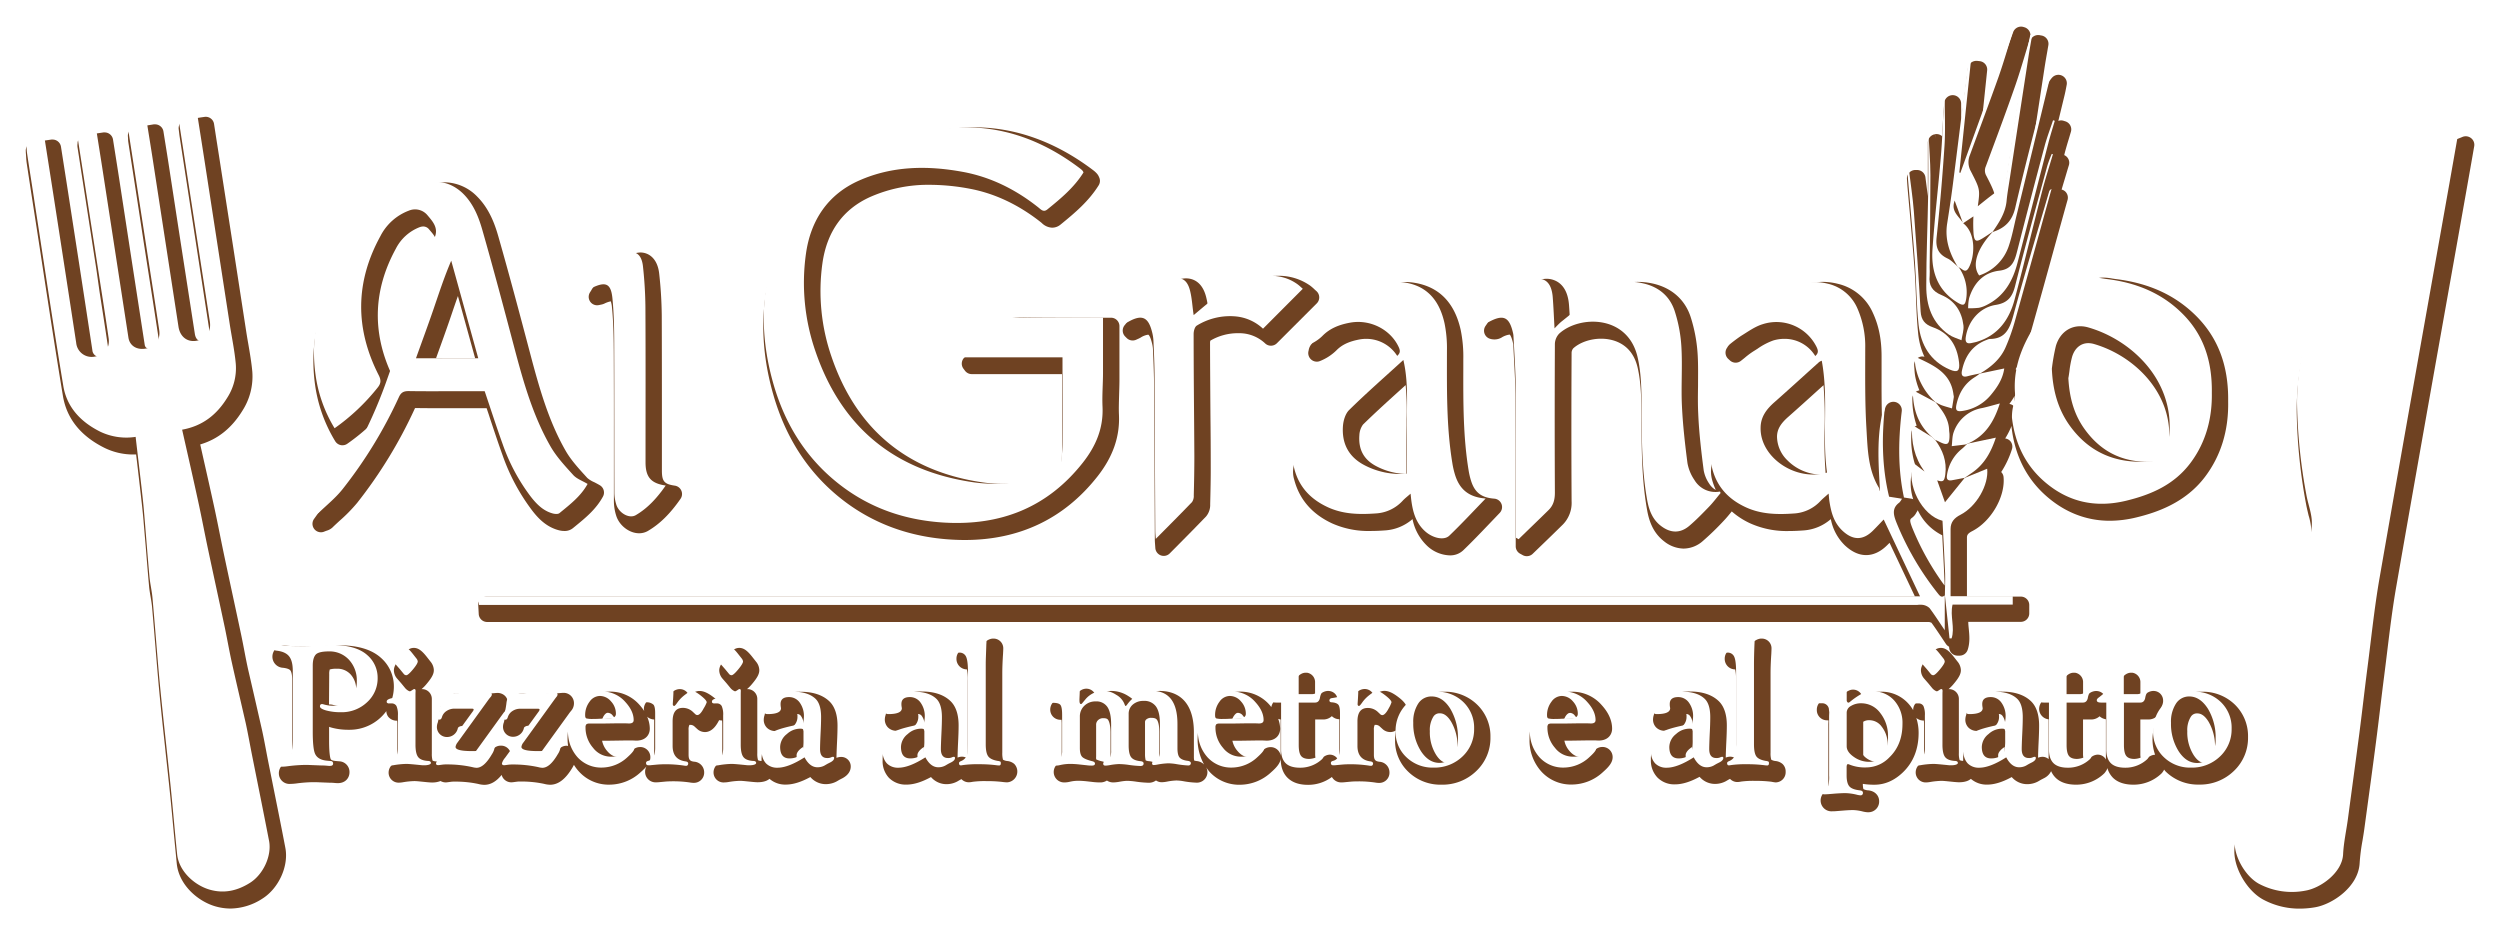 <svg id="e7bc516e-4ee1-4d1d-ac7c-42a72aa8815d" data-name="Artwork" xmlns="http://www.w3.org/2000/svg" viewBox="0 0 1080 404.03"><defs><style>.c4191209-23ea-40d2-86f6-44d827ce6563{fill:#6f4222;}.\39 967bfd7-c517-4f37-828e-06ce949d3997{fill:#fff;}</style></defs><title>Logo AlGranaio</title><path class="c4191209-23ea-40d2-86f6-44d827ce6563" d="M1067.47,59.65a3.7,3.7,0,0,0-3.71-.49c-.69.3-1.33.55-1.91.77a18.18,18.18,0,0,0-3.78,1.8c-2.09,1.39-4.22,2.75-6.34,4.11a151.45,151.45,0,0,0-17,12c-6.53,5.57-11.94,12.36-16.82,18.85a108.85,108.85,0,0,0-10.69,18.08l-.84,1.72c-3.2,6.54-6.51,13.3-8.19,20.54-3.09,13.39-6.29,27.23-6,41.77a235.45,235.45,0,0,0,4.12,39.43c.29,1.52.67,3,1,4.45a26.49,26.49,0,0,1,1.22,7.22,49,49,0,0,1-2,10.57c-.29,1.09-.58,2.19-.85,3.29-1.16,4.72-2.39,9.43-3.61,14.14-1,4-2.07,8-3.07,12-.81,3.22-1.56,6.45-2.32,9.68-.67,2.89-1.35,5.78-2.06,8.65q-2.12,8.57-4.29,17.12-1.57,6.3-3.16,12.6c-.69,2.75-1.35,5.49-2,8.24-.6,2.47-1.2,4.95-1.81,7.42-.71,2.83-1.39,5.66-2.08,8.49-1.73,7.14-3.53,14.53-5.53,21.69-2.5,8.95,4.55,20.94,12.07,24.89a33,33,0,0,0,15.59,3.85,40.19,40.19,0,0,0,6.72-.59c7.54-1.31,18.73-8.87,19.24-19.13a83.37,83.37,0,0,1,1.22-9.61c.28-1.71.57-3.42.8-5.13l.83-6.11c1.42-10.43,2.85-20.87,4.2-31.31.63-4.81,1.21-9.63,1.79-14.45.56-4.62,1.11-9.24,1.71-13.85q.69-5.4,1.34-10.8c1.12-9.18,2.27-18.67,3.88-27.87,7.21-41.33,14.68-83.32,21.91-123.94q4.11-23,8.19-46c.82-4.63,1.64-9.26,2.48-14.06l1.15-6.57A3.63,3.63,0,0,0,1067.47,59.65Z"/><path class="c4191209-23ea-40d2-86f6-44d827ce6563" d="M118.23,340.77l-2.37-11.84c-.32-1.61-.63-3.23-.93-4.84-.56-2.94-1.13-6-1.8-9-1-4.38-2-8.76-3-13.14s-2-8.69-3-13c-.58-2.65-1.1-5.32-1.61-8-.42-2.21-.85-4.41-1.31-6.61q-1.8-8.49-3.64-17-1.86-8.62-3.69-17.24c-.66-3.12-1.29-6.24-1.92-9.36-.79-3.95-1.59-7.89-2.44-11.82-1.55-7.1-3.15-14.18-4.76-21.3L86.5,192c7.63-2.26,13.64-7.09,18.29-14.68A27.33,27.33,0,0,0,109,160.57c-.37-4.07-1.07-8.1-1.74-12-.32-1.81-.63-3.63-.91-5.45l-5.55-36L95.59,73.64c-.69-4.51-1.4-9-2.13-13.63l-1-6.5a3.62,3.62,0,0,0-4.18-3L87,50.69l-6.8,1.08a3.65,3.65,0,0,0-3,4.06l.15,1.25c.1.81.18,1.51.29,2.21L90.5,143.08c.5,3.24-1.24,4-2.81,4.22a3.85,3.85,0,0,1-.66.06c-2.07,0-2.67-1.94-2.85-3.09q-3.5-22.59-7-45.17l-4.3-28c-.49-3.19-1-6.38-1.53-9.65l-.74-4.65a3.65,3.65,0,0,0-3.6-3.08,3.81,3.81,0,0,0-.59,0l-5.63.92-2.52.41A3.66,3.66,0,0,0,55.26,59l.06.93c0,.7.08,1.27.16,1.83Q58.77,82.93,62,104.1l1.64,10.57,1.41,9q1.8,11.51,3.54,23a3.66,3.66,0,0,1-.46,2.68,3.92,3.92,0,0,1-2.6,1.28,5.47,5.47,0,0,1-.69.05c-2.06,0-2.26-1.34-2.33-1.78l-6.1-39.55L51.45,77c-.57-3.74-1.17-7.47-1.77-11.27l-.86-5.45a3.64,3.64,0,0,0-3.6-3.07,3.27,3.27,0,0,0-.54,0l-5.2.78-2.9.44a3.63,3.63,0,0,0-3.08,3.23l0,.33a5.6,5.6,0,0,0,0,1.74l7.29,47.17.84,5.42L43,126c1.26,8.06,2.52,16.13,3.7,24.21a3.41,3.41,0,0,1-.45,2.64,4.42,4.42,0,0,1-2.94,1.34l-.41,0a3.13,3.13,0,0,1-3-2.92Q37.13,133,34.33,114.83L30,86.84c-.81-5.28-1.64-10.56-2.48-15.91l-1.18-7.55a3.66,3.66,0,0,0-3.6-3.09,4.73,4.73,0,0,0-.53,0l-3.7.54-4.26.63a3.64,3.64,0,0,0-3.11,3.87c0,.58.07,1.13.1,1.67.07,1.24.14,2.41.32,3.65.85,5.66,1.73,11.32,2.6,17l.75,4.81q1.71,11,3.39,22.06c2.83,18.53,5.77,37.69,8.88,56.51,1.62,9.76,7.65,17.31,17.93,22.43a28,28,0,0,0,12.75,2.88h.94l.35,2.9c.59,5,1.17,10,1.74,15,.35,3.05.78,6.84,1.09,10.47q.49,5.84,1,11.65c.45,5.6.9,11.19,1.41,16.78.15,1.67.42,3.27.69,4.83s.48,2.88.61,4.26c.52,5.8,1,11.6,1.48,17.4q.57,7,1.18,14c.57,6.53,1.22,12.87,1.78,18.2.47,4.54,1,9.07,1.46,13.61.68,6.25,1.36,12.51,2,18.77.46,4.54.88,9.08,1.3,13.61.47,5.12,1,10.25,1.48,15.36,1,9.18,9.12,16.19,16.69,18.37a23.81,23.81,0,0,0,6.53.94,25.84,25.84,0,0,0,13.79-4.3c7-4.42,11.4-14,9.9-21.88C121.65,357.75,119.91,349.12,118.23,340.77Z"/><path class="c4191209-23ea-40d2-86f6-44d827ce6563" d="M363.47,215.53c13.47,10.62,29.52,16.54,47.71,17.58,1.89.11,3.77.17,5.6.17,23.68,0,43-9.24,57.33-27.46,6.67-8.47,9.71-17.17,9.28-26.6-.13-2.91,0-5.81.07-8.88.06-1.87.12-3.74.14-5.62,0-5.65,0-11.31,0-16.88V140.9a3.65,3.65,0,0,0-3.65-3.65q-5.64,0-11.16,0l-10.7,0c-6.52,0-11.79-.05-16.61-.16h-.56c-5.24,0-9.22,1.62-12.53,5.11q-4.11,4.34-8.29,8.63l-3.59,3.73a3.64,3.64,0,0,0-.3,4.71l.66.88a3.66,3.66,0,0,0,2.92,1.47h39v6.42c0,8.92,0,17.73,0,26.55a55.19,55.19,0,0,1-.67,8.81,2.19,2.19,0,0,1-.38.64A68,68,0,0,1,433,209a60.6,60.6,0,0,1-8.72-.64c-32.49-4.8-54.36-23-65-54.06a86.82,86.82,0,0,1-4-40.49c1.94-13.86,9-23.56,20.88-28.83a62,62,0,0,1,25.59-5.14,94.18,94.18,0,0,1,16.92,1.64c10.87,2,21.3,6.88,31,14.55.13.1.26.22.39.33a6.77,6.77,0,0,0,4.47,2A5.71,5.71,0,0,0,458.18,97c6.48-5.26,12.2-10.17,16.44-16.93a3.64,3.64,0,0,0,.15-3.6,5.11,5.11,0,0,0-.9-1.47,10.87,10.87,0,0,0-1.36-1.28C456.26,61.34,438.85,55,420.74,55a88.73,88.73,0,0,0-28.19,4.83c-17.05,5.73-32.61,16.55-46.24,32.18-5.23,6-8.92,11.88-11,17.54-7,19.08-7.38,39.62-1.22,61C339.46,189.29,349.34,204.39,363.47,215.53Z"/><path class="c4191209-23ea-40d2-86f6-44d827ce6563" d="M138.34,220.44l-2.67,3.73a3.65,3.65,0,0,0,3,5.77,3.59,3.59,0,0,0,1.39-.28c.45-.19.82-.31,1.11-.42a6.18,6.18,0,0,0,2.43-1.34c1-1,2-1.89,3-2.83a69.4,69.4,0,0,0,7.69-7.82,200.18,200.18,0,0,0,24.81-40.54,2.46,2.46,0,0,1,.23-.43l.47,0c3.32.05,6.53.06,9.74.06h20.68c.48,1.45,1,2.91,1.45,4.38,1.77,5.32,3.59,10.82,5.55,16.25a86.92,86.92,0,0,0,12.64,23.52c2.48,3.23,6,7.12,11.52,8.57a9.43,9.43,0,0,0,2.4.32,5.55,5.55,0,0,0,3.65-1.17l1.05-.85c4.42-3.61,9-7.33,12-12.84a3.65,3.65,0,0,0-1.33-4.88c-.82-.49-1.64-.91-2.44-1.33a11.17,11.17,0,0,1-3-1.84l-.55-.61c-3.21-3.52-6.53-7.16-8.78-11.09-7.28-12.68-11.29-26.65-15.41-42.29-4.5-17.05-8.94-33.73-13.7-50.39-1.49-5.23-3.88-11.89-9.08-17.12a20,20,0,0,0-13.85-6.21h0a17.55,17.55,0,0,0-11.67,4.7l-3.47,3c-6.51,5.73-13.25,11.65-19.42,18-17.34,17.91-24.67,38.42-21.78,61a63.77,63.77,0,0,0,8.81,25.14,3.66,3.66,0,0,0,2.36,1.68,3.33,3.33,0,0,0,.76.08,3.66,3.66,0,0,0,2.09-.65,88.76,88.76,0,0,0,10.28-8.38,184.18,184.18,0,0,1-18.06,31.58Zm49.71-115.89c-2,5.89-3.91,11.78-5.86,17.67-4.24,12.86-8.61,26.12-13.19,39.13-8.34-18.13-7.66-36.25,2-53.91a19.32,19.32,0,0,1,10.32-9.31,4.68,4.68,0,0,1,1.53-.29,3.21,3.21,0,0,1,2.52,1.26l.29.34C187.92,102.05,188.54,103.09,188.05,104.55Zm.3,50.26.58-1.62c1.77-4.9,3.53-9.76,5.21-14.63l1.25-3.67c.79-2.32,1.59-4.66,2.43-7l3.79,13.69,3.67,13.26Z"/><path class="c4191209-23ea-40d2-86f6-44d827ce6563" d="M644,146.45a7,7,0,0,0,1.6.19,6.11,6.11,0,0,0,3-.77,8.72,8.72,0,0,1,3.55-1.33h0c.08,0,.73.52,1.43,3.52a5.17,5.17,0,0,1,.16.84c.1,2.3.23,4.6.35,6.9.28,5.21.57,10.59.61,15.84.1,14.6.1,29.46.09,43.83V236a3.66,3.66,0,0,0,1.88,3.19l.45.24.68.38a3.59,3.59,0,0,0,1.76.46,3.63,3.63,0,0,0,2.54-1l3.81-3.68q4.65-4.47,9.25-9a13.33,13.33,0,0,0,3.77-10.08c-.12-20.47-.12-41.48,0-64.23a3.23,3.23,0,0,1,.69-1.77c2.83-2.59,7.46-4.19,12.09-4.19,3.85,0,13.1,1.21,15.73,12.42,1.57,6.72,1.62,14.13,1.67,21.3v2.3c.08,12.51.16,25.46,2.48,38.21.7,3.85,2.22,9.4,7.29,13.29a13.85,13.85,0,0,0,8.45,3.15,12.74,12.74,0,0,0,8.32-3.29,117.17,117.17,0,0,0,8.82-8.53c1.33-1.38,2.51-2.83,3.65-4.24a33,33,0,0,0,8,5.17,38.43,38.43,0,0,0,16.73,3.3c1.9,0,3.91-.08,6.34-.26a19.9,19.9,0,0,0,11.73-4.89,21.39,21.39,0,0,0,6,11.29c3,2.83,6.09,4.26,9.25,4.26s6.26-1.45,9.12-4.3l1-1,.9,1.92,10.07,21.28h-617a3.69,3.69,0,0,0-2.65,1.14,3.63,3.63,0,0,0-1,2.71l.2,3.7a3.65,3.65,0,0,0,3.64,3.45h621.4c.34,0,.67,0,1,0l.53,0a10.54,10.54,0,0,1,1,.31c1.41,1.9,2.73,3.89,4.26,6.17l2,3a3.58,3.58,0,0,0,1.35,1.19l.07.61a3.64,3.64,0,0,0,3.58,3.26h.93a3.66,3.66,0,0,0,3.46-2.5c1.06-3.17.75-6.27.49-9-.11-1.07-.21-2.1-.23-3.1h22.7a3.65,3.65,0,0,0,3.65-3.65v-3.61a3.64,3.64,0,0,0-3.65-3.65H849.72v-4.63c0-7,0-13.89,0-20.76,0-1,.17-1.81,2.26-2.88,8.23-4.22,14.43-15,13.54-23.54a3.57,3.57,0,0,0-1-2,40.25,40.25,0,0,0,4.63-9.83,3.63,3.63,0,0,0-.74-3.57,3.53,3.53,0,0,0-2.17-1.1A35.27,35.27,0,0,0,869,184c0,.21,0,.39,0,.6,1.43,12.25,6.51,22.26,15.08,29.76,8,7,17.25,10.61,27.33,10.61a48.86,48.86,0,0,0,11.52-1.45c8.62-2.1,21.08-6.21,29.63-17.52,6.88-9.1,10.26-20.07,10-32.6.23-15.57-4.47-27.86-14.39-37.47-8.9-8.62-20.05-13.64-34.09-15.37-.49-.06-1-.14-1.5-.22a24.27,24.27,0,0,0-3.93-.42,9,9,0,0,0-3.68.7c-10.47,4.6-17.68,10.1-22.68,17.31a89.9,89.9,0,0,0-6.75,11.17c.62-1.78,1.21-3.61,1.75-5.53q5.48-19.45,10.82-38.94l3.88-14,.79-2.83.41-1.45a3.66,3.66,0,0,0-1.18-3.78,3.83,3.83,0,0,0-1.39-.68c.52-1.81,1.07-3.61,1.6-5.38s1-3.42,1.54-5.14A3.62,3.62,0,0,0,891.74,67c.08-.3.16-.61.23-.92.54-2.06,1.17-4.17,1.79-6.21l.88-2.95a3.65,3.65,0,0,0-2.4-4.5l-.29-.09-.45-.14a3.52,3.52,0,0,0-1.1-.18,3.7,3.7,0,0,0-1.2.22l2.73-11.25c.24-1,.44-2,.63-3l.25-1.31a3.65,3.65,0,0,0-6.24-3.2,9.71,9.71,0,0,0-2.32,4.34q-1.83,7.23-3.7,14.44c-.69,2.69-1.38,5.45-2.08,8.17q2.43-15.86,4.86-31.71c.33-2.08.69-4.16,1.06-6.24l.5-2.92a3.64,3.64,0,0,0-2.92-4.2l-.4-.07-.4-.08a3.79,3.79,0,0,0-.67-.06A3.64,3.64,0,0,0,876.93,18c-.49,2.43-1,4.85-1.5,7.28-1.13,5.36-2.29,10.91-3.2,16.45-1.72,10.49-3.25,21.17-4.74,31.51l-.91,6.34a4.85,4.85,0,0,1-2.39,3.66c-.79.55-1.58,1.11-2.34,1.68-.4-2.35-1.52-4.66-3.76-9a4.45,4.45,0,0,1-.22-4.05l2.33-6.29c3.36-9,6.83-18.39,10.07-27.66C872,33,873.54,27.9,875,23c.67-2.21,1.34-4.43,2-6.64a3.66,3.66,0,0,0-2.44-4.58l-.4-.12a3.82,3.82,0,0,0-1.05-.16,3.65,3.65,0,0,0-3.43,2.41l-13.36,36.9,0,.05,2.13-20.44a3.64,3.64,0,0,0-3.23-4l-1.07-.12-.39,0a3.63,3.63,0,0,0-3.61,3.15L850,30.75c-.13,1-.26,1.93-.38,2.89l-1.85,14.83c-.16,1.29-.33,2.57-.49,3.85V52c0-2.35-.07-4.75-.07-7.25a3.65,3.65,0,0,0-3.49-3.64h-.16a3.64,3.64,0,0,0-3.63,3.33l-.17,1.89c-.11,1.1-.19,2-.24,2.86-.13,2.38-.24,4.77-.36,7.16,0,.86-.08,1.74-.13,2.61-.08-.08-.12-.19-.21-.26a3.64,3.64,0,0,0-2.25-.78,4,4,0,0,0-.69.07l.35,1.8h0L835.83,58a3.72,3.72,0,0,0-3,3.59c0,2.68,0,5.36,0,8,0,5,0,10.1,0,15.17-.11-.86-.22-1.73-.33-2.58q-.36-2.77-.71-5.53a3.64,3.64,0,0,0-3.62-3.21h-.74a3.65,3.65,0,0,0-3.63,3.9l.08,1.22c.06.93.12,1.85.2,2.77q.48,5.58,1,11.16c.71,8.09,1.45,16.44,2.05,24.66.26,3.58.41,7.27.55,10.84.21,5.38.42,10.93,1,16.42a31.24,31.24,0,0,0,2.69,9.75,3.79,3.79,0,0,0-.81-.18,3.66,3.66,0,0,0-3.63,4c0,.54.08,1,.11,1.5a25.71,25.71,0,0,0,.31,3,29.5,29.5,0,0,0,1.85,6.17,3.55,3.55,0,0,0-1.29.45,3.63,3.63,0,0,0-1.77,3.12A35,35,0,0,0,828,183.88l-.27.1a3.62,3.62,0,0,0-2,3,37,37,0,0,0,1.63,13.91,3.61,3.61,0,0,0-1,1.53,22.09,22.09,0,0,0,.15,13.26,3.65,3.65,0,0,0-.87-.26l-3.13-.5c-2.37-11.05-2.67-23-.95-37.26a3.66,3.66,0,0,0-2.84-4,3.44,3.44,0,0,0-.78-.08,3.65,3.65,0,0,0-3.47,2.52c-.57,1.75-1,3.5-1.44,5.25-.21-6.63-.2-13.31-.19-19.83,0-2.52,0-5,0-7.55,0-7.34-1.21-13.3-3.73-18.75a22,22,0,0,0-15.1-12.6,27,27,0,0,0-6.66-.85,31.13,31.13,0,0,0-16,4.77c-9.07,5.32-16.11,12.78-23.13,20.59a15,15,0,0,0-1.7,2.43c-.16.26-.32.53-.49.78a3.65,3.65,0,0,0,.55,4.68l.73.67a3.64,3.64,0,0,0,4.72.23q.9-.7,1.8-1.44a33.32,33.32,0,0,1,3.55-2.65c.62-.38,1.25-.78,1.87-1.18a28.65,28.65,0,0,1,6.78-3.56,16.69,16.69,0,0,1,4.79-.71,15.47,15.47,0,0,1,14,8.56l-5.32,4.71c-6.78,6-13.79,12.18-20.48,18.53-5.5,5.23-10.66,10.9-15.64,16.4l-1.35,1.48c-2.73,3-3.56,7.08-2.33,11.48a29.32,29.32,0,0,0,1.53,4.12,7.66,7.66,0,0,1-2.85-2.72A14.73,14.73,0,0,1,736,203.2c-.94-7.23-2-15.81-2.37-24.57-.19-3.93-.14-8-.08-11.9,0-4.32.11-8.78-.14-13.22a66.22,66.22,0,0,0-3.09-16.71c-2.5-7.54-8.41-12.65-16.64-14.38a29.91,29.91,0,0,0-6.05-.64,25.47,25.47,0,0,0-13.73,3.93,143.34,143.34,0,0,0-13.41,10.11l-2.3,1.88c-.11-2-.23-4-.38-6-.82-10.46-7.63-11.27-9.7-11.27a15.47,15.47,0,0,0-6.75,1.81c-6.22,3.09-10.68,7.9-15,12.56l-1,1.1a27.37,27.37,0,0,0-2.64,3.49c-.3.45-.61.91-.92,1.35a3.63,3.63,0,0,0,2.14,5.68Zm249.57,16.74c.16-.93.29-1.87.42-2.81a42.19,42.19,0,0,1,1.16-6.24c1.09-3.69,3.71-5.9,7-5.9a9,9,0,0,1,2.46.37c17.26,5,33.94,21,32.44,42a29.92,29.92,0,0,1-1.59,7.14c-.11.33-.44,1.34-2.86,1.56-1.52.14-3,.22-4.45.22-11.64,0-20.62-4.56-27.45-13.94C896.23,179.47,894,172.35,893.52,163.19ZM870.3,173.58a8.59,8.59,0,0,1-.2,2s0-.05-.06-.08a3.64,3.64,0,0,0-2-1,30.65,30.65,0,0,0,2.26-3.45C870.28,171.87,870.23,172.7,870.3,173.58Zm-81.59,31.34a18.66,18.66,0,0,1-2,.11,20.81,20.81,0,0,1-14.53-6.15,14.48,14.48,0,0,1-4.51-10.27c.05-3.06,1.44-5.51,4.79-8.47,4.33-3.82,8.61-7.69,12.88-11.56l2.42-2.18a176.53,176.53,0,0,1,.47,19.08A178.74,178.74,0,0,0,788.71,204.92ZM871.54,160a3.81,3.81,0,0,0-.81-.51,24.3,24.3,0,0,0,1.78-2.86C872.14,157.75,871.83,158.88,871.54,160Zm-42.72,61.12a23,23,0,0,0,10.23,10.13l.21,4.16c.29,5.42.57,10.83.79,16.25,0,.42,0,.87,0,1.3a115.57,115.57,0,0,1-14-25.07c-1.28-3.3-.92-3.57.06-4.29a6.05,6.05,0,0,0,1.72-2.08c.08-.14.17-.3.28-.46a3.62,3.62,0,0,0,.33-.65C828.59,220.66,828.69,220.9,828.82,221.14Z"/><path class="c4191209-23ea-40d2-86f6-44d827ce6563" d="M565.33,151.4l-.05.2a3.71,3.71,0,0,0,3.59,4.64,3.43,3.43,0,0,0,1.33-.26,21.36,21.36,0,0,0,7.13-4.62c2.35-2.41,5.42-3.86,9.95-4.71a15.46,15.46,0,0,1,2.89-.27A15.82,15.82,0,0,1,604.31,155l-5.46,4.83c-6.75,6-13.73,12.14-20.39,18.47-5.58,5.29-10.79,11.05-15.83,16.62l-1.15,1.27a11.59,11.59,0,0,0-2.35,11.13c2.24,8.47,7.74,14.79,16.35,18.79a38.39,38.39,0,0,0,16.65,3.27c1.92,0,4-.08,6.42-.26a20,20,0,0,0,11.66-4.87,21.63,21.63,0,0,0,6.6,11.82,14.94,14.94,0,0,0,9.49,3.85,8.15,8.15,0,0,0,5.78-2.15c3.72-3.57,7.27-7.27,11-11.18l4.78-5a3.64,3.64,0,0,0-2.34-6.17c-5.58-.43-8.49-2.7-10.06-7.84a30.94,30.94,0,0,1-1-4.26c-2.38-14.38-2.34-29.28-2.31-43.68v-4.5a57.06,57.06,0,0,0-1.13-12.61c-2.61-11.71-9.25-18.55-19.75-20.33a26.68,26.68,0,0,0-4.54-.39A30.74,30.74,0,0,0,591,126.47c-10.58,6.3-18.68,15.24-24.56,22.32A5.5,5.5,0,0,0,565.33,151.4Zm42.26,49.2v4.16a29.18,29.18,0,0,1-13.34-3.53c-5.16-2.81-7.46-7.14-7-13.24a8.3,8.3,0,0,1,1.58-4.59c5.44-5.31,11-10.35,16.92-15.69l1.49-1.35a121.4,121.4,0,0,1,.42,14.7l0,2.7C607.57,189.33,607.58,194.89,607.59,200.6Z"/><path class="c4191209-23ea-40d2-86f6-44d827ce6563" d="M486.7,146a3.65,3.65,0,0,0,2.6,1.09,3.73,3.73,0,0,0,1.53-.33l.43-.2a14.24,14.24,0,0,0,1.42-.68,8,8,0,0,1,3.36-1.3c.11,0,.8.46,1.53,3.33a14.2,14.2,0,0,1,.5,2.86l.07,1.59c.19,4.66.39,9.47.42,14.17q.15,22.36.23,44.74l.1,21.95c0,.63.05,1.26.11,2.11l.1,1.41a3.66,3.66,0,0,0,2.36,3.18,3.8,3.8,0,0,0,1.28.23,3.64,3.64,0,0,0,2.59-1.08l3.84-3.87c4.13-4.16,8-8.09,11.87-12.11a7.72,7.72,0,0,0,1.76-5.27c.15-6,.27-11.37.24-16.93q0-10.87-.13-21.75c-.07-10.39-.15-20.78-.17-31.17a3.19,3.19,0,0,1,.13-.81,23.47,23.47,0,0,1,12-3.22c.63,0,1.27,0,1.91.06a16.32,16.32,0,0,1,9.84,4.42,3.64,3.64,0,0,0,5-.14l7.36-7.36,9.87-9.86a3.66,3.66,0,0,0-.2-5.34l-.63-.56A20.1,20.1,0,0,0,566,123.4a23.43,23.43,0,0,0-14-4.25,37,37,0,0,0-7,.71c-9.41,1.77-16.38,7.41-23.12,12.86h0a38.61,38.61,0,0,0-.84-4.47c-1.8-7-6.24-8-8.72-8a12.86,12.86,0,0,0-5.3,1.29c-9,4-14.88,11.21-20.52,18.15l-.66.81a3.65,3.65,0,0,0,.22,4.86Z"/><path class="c4191209-23ea-40d2-86f6-44d827ce6563" d="M258,131.87a3.81,3.81,0,0,0,.82-.09l.74-.16a6,6,0,0,0,1.49-.45,11.53,11.53,0,0,1,2.8-1,10.18,10.18,0,0,1,.52,2.67c.67,6.67.75,13.46.78,21q.07,17.15.05,34.29,0,14,0,28.09a21.13,21.13,0,0,0,1.11,6.89c1.47,4.14,5.68,7.26,9.78,7.26a7.52,7.52,0,0,0,3.8-1c5.12-3,9.6-7.39,14.1-13.88a3.65,3.65,0,0,0-2.47-5.69c-4.5-.65-5.54-1.82-5.58-6.26V183.66c0-15.53,0-31.58-.06-47.38a178.67,178.67,0,0,0-1.1-18c-.72-6.79-4.68-9.21-8.14-9.21a11.05,11.05,0,0,0-6.18,2.19,75.63,75.63,0,0,0-9.84,8.52c-1.14,1.12-2.29,2.24-3.46,3.32a9.43,9.43,0,0,0-1.67,2.22c-.16.27-.34.57-.56.9a3.64,3.64,0,0,0,3,5.66Z"/><path class="c4191209-23ea-40d2-86f6-44d827ce6563" d="M363.29,327a5.21,5.21,0,0,0-1.93.4v-.1c0-1.05.08-3.22.23-6.46.15-2.9.22-5.38.22-7.34,0-4.82-1.23-8.41-3.65-10.65-2.84-2.63-7-4-12.22-4a19.71,19.71,0,0,0-11.76,3.54,9.39,9.39,0,0,0-3.75,5.92c-.05.27-.1.49-.15.67a6.13,6.13,0,0,0-.33,1.74,4.82,4.82,0,0,0,1.26,3.57,5.06,5.06,0,0,0,3.82,1.52,21.65,21.65,0,0,0,3-.19,17.48,17.48,0,0,0-1.84.79A12.75,12.75,0,0,0,329,328.32c0,.15,0,.28,0,.42a4,4,0,0,1-1.52-.32,9.75,9.75,0,0,1-.33-3V304.09c0-.67,0-1.11,0-1.34l0-.27c0-.14,0-.28,0-.42a4.23,4.23,0,0,0-3.87-4.35h-.58a18.77,18.77,0,0,0,2.41-2.5c2.16-2.6,3-4.25,2.9-5.91a6,6,0,0,0-1.36-3.41l-1.58-2c-1.94-2.46-3.56-4-5.69-4-2,0-3.37,1.28-5.62,4s-3.05,4.21-3.05,5.75a5.65,5.65,0,0,0,1.45,3.57l1.74,2,1.69,2.06a2.73,2.73,0,0,0,.33.35,5,5,0,0,0,3.5,1.43h.23a20.49,20.49,0,0,1-7.08,2.65,9.39,9.39,0,0,0-2.63.95,17.93,17.93,0,0,0-1.68-1.44c-2.44-1.87-4.31-2.71-6.06-2.71-1.34,0-2.66.56-4.56,2a4.19,4.19,0,0,0-3.94-2.81,4.7,4.7,0,0,0-2.48.73l-1.41.83a21.59,21.59,0,0,1-7.53,2.43,4.61,4.61,0,0,0-4.12,4.61,4.37,4.37,0,0,0,.16.89,21.44,21.44,0,0,0-2-2.61,16.76,16.76,0,0,0-12.75-5.79A17,17,0,0,0,250.46,305a21.07,21.07,0,0,0-5.28,14.26,25.89,25.89,0,0,0,.23,3,5.67,5.67,0,0,0-.57-.1h-.25a4.34,4.34,0,0,0-3.28,1.72c-.3.15-1.6.65-5.44.65-.7,0-1.3,0-1.82,0l12.12-16.77.52-.64a4.88,4.88,0,0,0,1.26-3.17,4.45,4.45,0,0,0-4.59-4.64q-.41,0-1.35.09c-4,.34-7.89.52-11.44.52-.3,0-1.32,0-4.4-.19-.34,0-.68,0-.95,0a5.8,5.8,0,0,0-5.08,2.48,7.16,7.16,0,0,0-.7,1.44,4.52,4.52,0,0,0-1.19-2.94,4.57,4.57,0,0,0-3.34-1.36q-.42,0-1.35.09c-4,.34-7.89.51-11.45.51-.3,0-1.32,0-4.4-.18-.34,0-.67,0-1,0a5.78,5.78,0,0,0-5.07,2.48,12.69,12.69,0,0,0-1.61,5.12,42.1,42.1,0,0,1-.92,4.81,5.16,5.16,0,0,0-.37,1.85,4.3,4.3,0,0,0,4.44,4.36,4.75,4.75,0,0,0,4.61-3.82,1.06,1.06,0,0,1,.48-.54,2.37,2.37,0,0,1,1.42-.38l1.63,0-11.2,15.41c-.06.08-.09.14-.15.21a5.47,5.47,0,0,0-1.42-.34,3.92,3.92,0,0,1-1.67-.34,10.18,10.18,0,0,1-.33-3V304.09c0-.67,0-1.11,0-1.34l0-.27a3,3,0,0,0,0-.42,4.23,4.23,0,0,0-3.87-4.35h-.58a18.76,18.76,0,0,0,2.4-2.5c2.16-2.6,3-4.25,2.91-5.91a6.07,6.07,0,0,0-1.37-3.41l-1.57-2c-1.94-2.46-3.56-4-5.69-4-2,0-3.38,1.28-5.62,4s-3,4.21-3,5.75a5.59,5.59,0,0,0,1.45,3.57l1.74,2,1.69,2.06a2.73,2.73,0,0,0,.33.35,5,5,0,0,0,3.49,1.43h.24a20.63,20.63,0,0,1-7.09,2.65,8.83,8.83,0,0,0-3,1.19,17.87,17.87,0,0,0,1.14-6.2,16.43,16.43,0,0,0-5.54-12.47c-4-3.62-10-5.44-18-5.44-1.24,0-2.62.05-4.1.16l-4.15.26c-1,.07-2.39.1-4.06.1-3.58,0-6.73-.08-9.36-.25-1-.08-1.69-.12-2-.12-3.61,0-5.26,2.46-5.26,4.75a4.81,4.81,0,0,0,4.54,4.8c1.63.18,2.75.57,3.2,1.11.18.23.8,1.2.8,4v29c0,4.53-.52,5.88-.62,6.11-.18.39-.94.62-1.38.73a4.67,4.67,0,0,0-3.75,4.81,4.57,4.57,0,0,0,4.88,4.41,23.67,23.67,0,0,0,2.84-.22,61.54,61.54,0,0,1,6.83-.53l1.45,0,5.71.23a22.32,22.32,0,0,1,2.29.1c.65.06,1.13.09,1.43.09,3.49,0,5.08-2.43,5.08-4.68a4.61,4.61,0,0,0-4.4-4.75l-1.54-.14c-.88-.08-2-.3-2.2-.88-.16-.38-.67-2.09-.67-8v-5.88c.38.14.78.26,1.2.38a27.56,27.56,0,0,0,7.31.89,19.61,19.61,0,0,0,16.21-8.06,4.33,4.33,0,0,0,.75,2.33l.19.24a4.71,4.71,0,0,0,3.74,1.57h0a14.2,14.2,0,0,1,.07,1.54v12.72l0,1.66a5.24,5.24,0,0,1-.34,1.84,1.65,1.65,0,0,1-.09.22l-.82.41a4.51,4.51,0,0,0-2.51,4,4.31,4.31,0,0,0,4.44,4.38,11.21,11.21,0,0,0,1.93-.21,34.46,34.46,0,0,1,4.74-.47c.22,0,.86,0,2.77.2l2.79.28c1,.09,1.68.13,2,.13a9.86,9.86,0,0,0,3.77-.64,4.52,4.52,0,0,0,2.18.6,6.39,6.39,0,0,0,1-.09l1.29-.17a9.39,9.39,0,0,1,1.54-.08,46.65,46.65,0,0,1,10.25,1,11.25,11.25,0,0,0,2.62.39c2.7,0,5.18-1.41,7.51-4.29a4.3,4.3,0,0,0,4.23,3.2,6.41,6.41,0,0,0,1-.09l1.29-.17a9.15,9.15,0,0,1,1.54-.08,46.65,46.65,0,0,1,10.25,1,11.18,11.18,0,0,0,2.62.39c3.6,0,6.81-2.51,9.82-7.69.18-.33.33-.62.48-.91a17.88,17.88,0,0,0,2.18,2.9,17.28,17.28,0,0,0,13.3,5.66,19.91,19.91,0,0,0,13.4-5.43c2.48-2.19,4.14-4.11,4.14-6.38a4.37,4.37,0,0,0-4.48-4.44,4.58,4.58,0,0,0-3.22,1.37l-1.18,1.16a6.91,6.91,0,0,1-5.07,1.73c-1.1,0-2.78-.27-4.72-2.55a9.71,9.71,0,0,1-2.19-4.44l3,0,7.12-.11,2.29,0h.8l1.57.07h0c4.08,0,5.83-2.56,5.83-5.11a12.87,12.87,0,0,0-1.15-5.23,4.69,4.69,0,0,0,2.72,1.19l.33,0c0,.25,0,.57,0,1v13.43l0,1.66a5.22,5.22,0,0,1-.29,2,4.57,4.57,0,0,0-3.63,4.43,4.52,4.52,0,0,0,4.71,4.65,14.63,14.63,0,0,0,1.77-.11l2.23-.21c1-.09,2.17-.13,3.46-.13a48.53,48.53,0,0,1,7.23.52,8.91,8.91,0,0,0,1.6.15,4.41,4.41,0,0,0,4.51-4.6,4.6,4.6,0,0,0-4.34-4.54c-1.68-.22-2.39-.7-2.39-3.07V315.34a4.35,4.35,0,0,1,.36-2.2h0s.17,0,.4,0a2.6,2.6,0,0,1,1.89.8l1.1,1a4.87,4.87,0,0,0,3.33,1.31c3.35,0,5.23-3.5,5.94-4.82l.17-.33a5.76,5.76,0,0,0,1.3.14h0c0,.36.06.86.06,1.54v12.72l0,1.65a5.05,5.05,0,0,1-.35,1.85l-.08.22-.83.41a4.53,4.53,0,0,0-2.51,4A4.31,4.31,0,0,0,313,338a11.11,11.11,0,0,0,1.93-.21,34.58,34.58,0,0,1,4.75-.47c.21,0,.85,0,2.76.2l2.8.28c1,.09,1.68.13,2,.13,2.65,0,4.21-.65,5.18-1.48a10.29,10.29,0,0,0,7.06,2.49c3.09,0,6.57-1.07,10.59-3.26a8.76,8.76,0,0,0,6.62,3.07,9.93,9.93,0,0,0,4.66-1.13l1.34-.78,1.38-.71c2.88-1.61,3.45-3.61,3.45-5A4.08,4.08,0,0,0,363.29,327ZM142.22,291.21a6.05,6.05,0,0,1,.24-2,10.08,10.08,0,0,1,3-.32,7.71,7.71,0,0,1,6,2.45,9.52,9.52,0,0,1,2.4,6.83,6.61,6.61,0,0,1-1.87,5,6.4,6.4,0,0,1-4.86,1.87,11,11,0,0,1-3-.45,5.26,5.26,0,0,0-1.61-.26h-.39Zm118,19.4A5.34,5.34,0,0,1,261,309c.81-1.07,1.35-1.07,1.55-1.07a2.72,2.72,0,0,1,2.11,1.14,4.61,4.61,0,0,1,.85,1.3l-3.38.14C261.44,310.58,260.79,310.6,260.17,310.61Zm-42.44-2.94.51-.62a4.9,4.9,0,0,0,.47-.78c-.06.31-.12.6-.17,1-.64,3.84-.88,4.68-.92,4.81a5.16,5.16,0,0,0-.37,1.85,4.29,4.29,0,0,0,4.43,4.36,4.75,4.75,0,0,0,4.61-3.82,1,1,0,0,1,.49-.54,2.34,2.34,0,0,1,1.42-.38l1.62,0L220.72,326a4.26,4.26,0,0,0-4.34-3.88h-.25a4.35,4.35,0,0,0-3.28,1.72c-.3.15-1.6.65-5.43.65-.7,0-1.31,0-1.83,0l12.12-16.77ZM344.5,309.6a3.52,3.52,0,0,0,0-.56l-.09-.59a2,2,0,0,1,1.67.95,6.24,6.24,0,0,1,1.07,3.8c-2.1.43-3.93.84-5.5,1.26A5.31,5.31,0,0,0,344.5,309.6Zm2.43,13.11v.41a18.49,18.49,0,0,1-.26,4h0a4.62,4.62,0,0,1-2.19.49h-.2a4.59,4.59,0,0,1-.15-1.32c0-.33,0-1.34,1.67-2.77A7.88,7.88,0,0,1,346.93,322.71Z"/><path class="c4191209-23ea-40d2-86f6-44d827ce6563" d="M435.12,328.76a4.53,4.53,0,0,1-1.83-.58,10.4,10.4,0,0,1-.3-3l0-1.35V290.72c0-2.22.11-5,.33-8.33.06-1.14.09-1.82.09-2.13a4.19,4.19,0,0,0-4.17-4.39h-.26l-.24,0a5.2,5.2,0,0,0-2,.66l-1.36.79a22.18,22.18,0,0,1-6.61,2.32,12.56,12.56,0,0,0-3.17.91,4.44,4.44,0,0,0-2.41,4,4.52,4.52,0,0,0,4.53,4.63,20.41,20.41,0,0,1,.37,4.74v30.33l0,.88-.07,2.19c0,.16,0,.25,0,.38a4.15,4.15,0,0,0-2.43-.82,5.2,5.2,0,0,0-1.92.4v-.1c0-1.05.07-3.22.22-6.46.15-2.9.23-5.38.23-7.34,0-4.82-1.23-8.41-3.66-10.65-2.83-2.63-6.95-4-12.22-4a19.75,19.75,0,0,0-11.76,3.54,9.42,9.42,0,0,0-3.74,5.92c-.05.27-.1.49-.15.67a6.56,6.56,0,0,0-.34,1.74,4.86,4.86,0,0,0,1.26,3.57,5.08,5.08,0,0,0,3.82,1.52,21.81,21.81,0,0,0,3-.19,17.71,17.71,0,0,0-1.85.79,12.75,12.75,0,0,0-7.18,11.93A10.54,10.54,0,0,0,384,336a10.18,10.18,0,0,0,7.61,2.95c3.08,0,6.57-1.07,10.58-3.26a8.78,8.78,0,0,0,6.62,3.07,9.94,9.94,0,0,0,4.67-1.13l1.34-.78.52-.27a4.31,4.31,0,0,0,3.22,1.36,7.79,7.79,0,0,0,1.57-.19,39.28,39.28,0,0,1,6.2-.3,52.85,52.85,0,0,1,6.93.38,17.15,17.15,0,0,0,1.82.14,4.69,4.69,0,0,0,3.08-7.95A5.49,5.49,0,0,0,435.12,328.76ZM396.71,309.6a3.53,3.53,0,0,0,0-.56l-.09-.59a1.94,1.94,0,0,1,1.67.95,6.17,6.17,0,0,1,1.07,3.8c-2.1.43-3.92.84-5.49,1.26A5.33,5.33,0,0,0,396.71,309.6Zm2.42,13.11v.42a18,18,0,0,1-.27,4h0a4.56,4.56,0,0,1-2.19.49h-.19a4.59,4.59,0,0,1-.15-1.32c0-.33,0-1.33,1.67-2.77A7.82,7.82,0,0,1,399.13,322.71Z"/><path class="c4191209-23ea-40d2-86f6-44d827ce6563" d="M623.91,298.83a20.78,20.78,0,0,0-15,6c-.37.35-.62.75-1,1.12-.51-2-2.06-3.46-3.79-4.78-2.44-1.87-4.31-2.71-6.06-2.71-1.34,0-2.65.56-4.56,2a4.18,4.18,0,0,0-3.94-2.81,4.7,4.7,0,0,0-2.48.73l-1.41.83a21.52,21.52,0,0,1-7.53,2.43,3.59,3.59,0,0,0-.35.12,4.1,4.1,0,0,0-1-2,4.17,4.17,0,0,0-3-1.27h-.28a5.06,5.06,0,0,0-2.54.9l-.72.47h-2.14V294.8c0-.1,0-.2,0-.3a4.08,4.08,0,0,0-3.53-3.89l-.2,0h-.27c-2.57,0-4.07,2.37-4.79,3.51a29,29,0,0,1-3.57,4.1,29.6,29.6,0,0,1-4.07,3.7,5.36,5.36,0,0,0-2.48,3.54c-.24-.3-.44-.6-.7-.89a16.76,16.76,0,0,0-12.75-5.79A17,17,0,0,0,522.64,305a22.32,22.32,0,0,0-2.46,25.28,5.24,5.24,0,0,0-3.06-1.49,6,6,0,0,1-1.23-.24,8.85,8.85,0,0,1-.13-1.64V316.42c0-15.6-9.25-17.93-14.77-17.93a15.52,15.52,0,0,0-7.52,2.05,18.71,18.71,0,0,0-3.28,2.3,15.41,15.41,0,0,0-2.72-2.11,13.56,13.56,0,0,0-7.14-2.24,13.92,13.92,0,0,0-7.08,1.87,4.13,4.13,0,0,0-3.92-2.85h-.14a4.49,4.49,0,0,0-2.54.9,13.33,13.33,0,0,1-3.28,1.71l-2.17.69-2.85.87c-4.31.89-4.65,3.89-4.65,4.81a4.37,4.37,0,0,0,4.59,4.45h.29c0,.38.06.89.06,1.57V326l0,1.91a3.87,3.87,0,0,1-.12,1.15s-.17.12-.51.29a4.44,4.44,0,0,0-2.8,4.09,4.49,4.49,0,0,0,4.7,4.57,9.94,9.94,0,0,0,2.36-.32,15.93,15.93,0,0,1,3.64-.39c.93,0,2.05.07,3.36.2l3.37.38c1,.09,1.82.13,2.55.13a5.3,5.3,0,0,0,3-.82A4.73,4.73,0,0,0,481,338h.22a18.33,18.33,0,0,0,2.15-.24,23.88,23.88,0,0,1,3.44-.44,29.43,29.43,0,0,1,3.5.28,47.39,47.39,0,0,0,5.82.55,5.22,5.22,0,0,0,3.26-1,4.33,4.33,0,0,0,2.5.77,12.87,12.87,0,0,0,2.19-.25,25.21,25.21,0,0,1,4.15-.5,19.62,19.62,0,0,1,2.72.26,39,39,0,0,0,5.88.68,4.56,4.56,0,0,0,4.78-4.65,4.68,4.68,0,0,0-.56-2,18.18,18.18,0,0,0,1.41,1.89,17.31,17.31,0,0,0,13.31,5.66,19.91,19.91,0,0,0,13.4-5.43c2.48-2.19,4.13-4.11,4.13-6.38a4.36,4.36,0,0,0-4.47-4.44,4.56,4.56,0,0,0-3.22,1.37l-1.18,1.16a6.91,6.91,0,0,1-5.07,1.73c-1.1,0-2.78-.27-4.72-2.55A9.71,9.71,0,0,1,532.4,320l3,0,7.12-.11,2.3,0h.8l1.57.07h0c4.07,0,5.83-2.56,5.83-5.11a12.73,12.73,0,0,0-.84-4.3,7.57,7.57,0,0,0,1.07.28v16.72c0,3.69,1,6.57,3.09,8.56s5,2.94,8.74,2.94a17.22,17.22,0,0,0,10.31-3.39,4.52,4.52,0,0,0,4.06,2.34,14.63,14.63,0,0,0,1.77-.11l2.23-.21c1-.09,2.17-.13,3.46-.13a48.44,48.44,0,0,1,7.23.52,9,9,0,0,0,1.6.15,4.4,4.4,0,0,0,4.51-4.6,4.6,4.6,0,0,0-4.34-4.54c-1.68-.22-2.39-.7-2.39-3.07V315.34a4.35,4.35,0,0,1,.36-2.2h0s.16,0,.39,0a2.62,2.62,0,0,1,1.9.8l1.09,1a4.87,4.87,0,0,0,3.33,1.31,4.76,4.76,0,0,0,2.46-.71,21.72,21.72,0,0,0-.38,4.08,18.45,18.45,0,0,0,5.81,13.88,19.89,19.89,0,0,0,14.24,5.48,20.93,20.93,0,0,0,15-5.85,19.58,19.58,0,0,0,6.15-14.64,18.94,18.94,0,0,0-5.73-14.08A19.79,19.79,0,0,0,623.91,298.83Zm-150.38,28V313.22a2.67,2.67,0,0,1,.83-2.11,3.1,3.1,0,0,1,2.38-.85c1.48,0,1.83.52,2,.8.29.44,1,1.87,1,5.5v9.72l0,1.67a7,7,0,0,1-.06,1c-.12.07-.31.17-.57.29a4.74,4.74,0,0,0-1,.57,5.8,5.8,0,0,0-2.13-.93,11.5,11.5,0,0,1-2.41-.82A5.6,5.6,0,0,1,473.53,326.81Zm22.85,2a3.83,3.83,0,0,1-1.46-.36,11.78,11.78,0,0,1-.27-2.84V312.09a1.51,1.51,0,0,1,.55-1.3,3.15,3.15,0,0,1,2.24-.68c1.77,0,2.21.61,2.39.88.39.54,1,2,1,5.42v10.25l0,1.87a3.53,3.53,0,0,1,0,.36,6.53,6.53,0,0,1-.62.35,6.87,6.87,0,0,0-.93.64A5.55,5.55,0,0,0,496.38,328.84Zm36-18.23a5.34,5.34,0,0,1,.84-1.58c.81-1.07,1.33-1.07,1.55-1.07a2.72,2.72,0,0,1,2.11,1.14,4.61,4.61,0,0,1,.85,1.3l-3.39.14C533.62,310.58,533,310.6,532.35,310.61ZM574.53,326a4.69,4.69,0,0,0-2.84,1.08h0a8,8,0,0,1-1.13.42,6.46,6.46,0,0,1-1.53.35,3.3,3.3,0,0,1-.66-.05,9.28,9.28,0,0,1-.21-2.29V310.82h3.43a5.43,5.43,0,0,0,3.77-1.45,4.68,4.68,0,0,0,2.92,1.33l.32,0c0,.25,0,.57,0,1v13.43l0,1.66a5.26,5.26,0,0,1-.29,2h0A4.1,4.1,0,0,0,574.53,326Zm55.11-3.2a8.39,8.39,0,0,1-1.48,5.26,3.31,3.31,0,0,1-2.86,1.48c-1.15,0-2.9-.36-4.89-3.43a18.31,18.31,0,0,1-2.72-10.25,10.83,10.83,0,0,1,1.49-6.2,3.06,3.06,0,0,1,2.78-1.51c1.16,0,2.93.37,4.92,3.6A20.68,20.68,0,0,1,629.64,322.84Z"/><path class="c4191209-23ea-40d2-86f6-44d827ce6563" d="M692.19,322.69a4.56,4.56,0,0,0-3.22,1.37l-1.18,1.16a6.93,6.93,0,0,1-5.07,1.73c-1.1,0-2.78-.27-4.72-2.55a9.62,9.62,0,0,1-2.19-4.44l3,0,7.12-.11,2.3,0h.8l1.57.07h0c4.07,0,5.83-2.56,5.83-5.11,0-3.5-1.51-6.93-4.49-10.2a16.78,16.78,0,0,0-12.75-5.79A17,17,0,0,0,666.05,305a21,21,0,0,0-5.29,14.26,20.08,20.08,0,0,0,5.06,14,17.31,17.31,0,0,0,13.31,5.66,19.91,19.91,0,0,0,13.4-5.43c2.48-2.19,4.13-4.11,4.13-6.38A4.36,4.36,0,0,0,692.19,322.69Zm-14-14.73a2.73,2.73,0,0,1,2.11,1.14,4.84,4.84,0,0,1,.85,1.3l-3.39.14c-.7,0-1.35.06-2,.07a5.56,5.56,0,0,1,.83-1.58C677.41,308,677.94,308,678.15,308Z"/><path class="c4191209-23ea-40d2-86f6-44d827ce6563" d="M767,328.76a4.43,4.43,0,0,1-1.82-.58,9.91,9.91,0,0,1-.3-3l0-1.35V290.72c0-2.22.11-5,.33-8.33.05-1.14.08-1.82.08-2.13a4.18,4.18,0,0,0-4.16-4.39h-.26l-.25,0a5.2,5.2,0,0,0-2,.66l-1.36.79a22,22,0,0,1-6.61,2.32,12.58,12.58,0,0,0-3.16.91,4.44,4.44,0,0,0-2.41,4,4.51,4.51,0,0,0,4.53,4.63,21.36,21.36,0,0,1,.36,4.74v30.33l0,.88-.08,2.19c0,.16,0,.25,0,.38a4.2,4.2,0,0,0-2.43-.82,5.43,5.43,0,0,0-1.93.4v-.1c0-1.05.08-3.22.23-6.46.15-2.9.23-5.38.23-7.34,0-4.82-1.23-8.41-3.66-10.65-2.84-2.63-7-4-12.22-4a19.71,19.71,0,0,0-11.76,3.54,9.42,9.42,0,0,0-3.75,5.92c0,.27-.1.48-.15.67a6.07,6.07,0,0,0-.33,1.74,4.82,4.82,0,0,0,1.26,3.57,5.06,5.06,0,0,0,3.82,1.52,21.65,21.65,0,0,0,3-.19,17.48,17.48,0,0,0-1.84.79,12.75,12.75,0,0,0-7.18,11.93,10.57,10.57,0,0,0,2.84,7.67,10.19,10.19,0,0,0,7.62,2.95c3.08,0,6.56-1.07,10.58-3.26a8.76,8.76,0,0,0,6.62,3.07,9.93,9.93,0,0,0,4.66-1.13l1.34-.78.53-.27a4.31,4.31,0,0,0,3.22,1.36,7.79,7.79,0,0,0,1.56-.19,39.51,39.51,0,0,1,6.2-.3,52.91,52.91,0,0,1,6.94.38A17,17,0,0,0,767,338a4.38,4.38,0,0,0,4.4-4.56,4.43,4.43,0,0,0-1.33-3.39A5.49,5.49,0,0,0,767,328.76ZM728.58,309.6a3.52,3.52,0,0,0,0-.56l-.09-.59a2,2,0,0,1,1.67.95,6.24,6.24,0,0,1,1.07,3.8c-2.1.43-3.93.84-5.5,1.26A5.3,5.3,0,0,0,728.58,309.6ZM731,322.71v.42a18.44,18.44,0,0,1-.26,4h0a4.62,4.62,0,0,1-2.19.49h-.2a4.59,4.59,0,0,1-.15-1.32c0-.33,0-1.33,1.67-2.77A7.88,7.88,0,0,1,731,322.71Z"/><path class="c4191209-23ea-40d2-86f6-44d827ce6563" d="M965.44,304.37a19.79,19.79,0,0,0-14.29-5.54,20.78,20.78,0,0,0-15,6A20.17,20.17,0,0,0,931,326.05h0a4.69,4.69,0,0,0-2.84,1.08h0a7.33,7.33,0,0,1-1.13.42,6.46,6.46,0,0,1-1.53.35,3.37,3.37,0,0,1-.66-.05,9.84,9.84,0,0,1-.21-2.29V310.82h3.43a5.64,5.64,0,0,0,5.63-4.81,6.93,6.93,0,0,1,.22-.95,6.14,6.14,0,0,0,.55-1.86,2.66,2.66,0,0,0,0-.28,4.22,4.22,0,0,0-1.13-3.16,4.15,4.15,0,0,0-3-1.27h-.28a5,5,0,0,0-2.53.9l-.73.47h-2.14V294.8c0-.1,0-.2,0-.3a4.09,4.09,0,0,0-3.52-3.89l-.21,0h-.27c-2.57,0-4.07,2.37-4.79,3.51a29.34,29.34,0,0,1-3.56,4.1c-1.33,1.36-2.26,2.22-2.93,2.79a4.27,4.27,0,0,0-.75-1.22,4.15,4.15,0,0,0-3.05-1.27h-.28a5.09,5.09,0,0,0-2.54.9l-.72.47h-2.14V294.8c0-.1,0-.2,0-.3a4.09,4.09,0,0,0-3.52-3.89l-.21,0h-.27c-2.57,0-4.07,2.37-4.79,3.51a29.34,29.34,0,0,1-3.56,4.1,30,30,0,0,1-4.08,3.7,5.15,5.15,0,0,0-2.56,4.29,4.58,4.58,0,0,0,4.11,4.54v16.72c0,.17,0,.31,0,.47a4.12,4.12,0,0,0-2.64-1,5.32,5.32,0,0,0-1.92.4v-.1c0-1.05.07-3.22.22-6.45.15-2.91.23-5.39.23-7.35,0-4.82-1.23-8.41-3.66-10.65-2.83-2.63-7-4-12.22-4a19.73,19.73,0,0,0-11.76,3.54,9.41,9.41,0,0,0-3.74,5.92c-.06.27-.1.49-.15.67a6.56,6.56,0,0,0-.34,1.74,4.86,4.86,0,0,0,1.26,3.57,5.08,5.08,0,0,0,3.82,1.52,21.54,21.54,0,0,0,3-.19,17.48,17.48,0,0,0-1.84.79,12.75,12.75,0,0,0-7.18,11.93c0,.15,0,.28,0,.42a4,4,0,0,1-1.52-.32,9.47,9.47,0,0,1-.34-3V304.09c0-.67,0-1.12,0-1.34l0-.26a3.22,3.22,0,0,0,0-.43,4.22,4.22,0,0,0-3.88-4.35h-.57a19.42,19.42,0,0,0,2.41-2.5c2.16-2.6,3-4.25,2.9-5.91a6.05,6.05,0,0,0-1.37-3.41l-1.57-2c-1.94-2.47-3.56-4-5.69-4-2,0-3.38,1.28-5.62,4s-3,4.21-3,5.75a5.59,5.59,0,0,0,1.45,3.57l1.74,2,1.69,2.06a2.73,2.73,0,0,0,.33.35,5,5,0,0,0,3.5,1.43h.23a20.63,20.63,0,0,1-7.09,2.65c-4.53,1-5.2,3.57-5.2,5a.36.36,0,0,0,0,.1,16.63,16.63,0,0,0-2.09-2.86,15.51,15.51,0,0,0-12-5.12,14.13,14.13,0,0,0-5.93,1.17,19,19,0,0,0-1.9,1.07,4.2,4.2,0,0,0-4.06-3.14c-1.3,0-2.33.58-4.31,2-.83.6-2.47,1.4-5.75,1.94l-1.72.25-.2,0a4.51,4.51,0,0,0-3.66,4.53,4.39,4.39,0,0,0,4.21,4.53h.19l.42,0,.21,0,0,.36-.06,1.27v25.85a25.58,25.58,0,0,1-.11,2.7,4.69,4.69,0,0,0,1.83,9.13c.32,0,.91,0,1.8-.08l3.33-.27c1.65-.12,2.94-.18,3.77-.18a18.93,18.93,0,0,1,4.25.62,11.3,11.3,0,0,0,2,.32h.36a4.61,4.61,0,0,0,4.72-4.8c0-2.06-1.45-4.31-4.68-4.66a5,5,0,0,1-2.12-.55,8.27,8.27,0,0,1-.24-2.25h0a30.13,30.13,0,0,0,5,.37c4.5,0,8.65-1.81,12.35-5.39,4.47-4.32,6.74-10.06,6.74-17a20.54,20.54,0,0,0-1-6.46,4.85,4.85,0,0,0,3.28,1.12h0c0,.36.06.86.06,1.54v12.72l0,1.65A5.27,5.27,0,0,1,831,329a1.65,1.65,0,0,1-.09.22l-.82.41a4.53,4.53,0,0,0-2.51,4,4.31,4.31,0,0,0,4.44,4.38,11.21,11.21,0,0,0,1.93-.21,34.6,34.6,0,0,1,4.74-.47c.22,0,.86,0,2.77.2l2.79.28c1.05.09,1.69.13,2,.13,2.65,0,4.21-.65,5.17-1.48a10.32,10.32,0,0,0,7.07,2.49c3.08,0,6.57-1.07,10.58-3.26a8.78,8.78,0,0,0,6.62,3.07,9.94,9.94,0,0,0,4.67-1.13l1.34-.78,1.38-.71a6.64,6.64,0,0,0,3-3,9.42,9.42,0,0,0,2,2.9c2,1.95,5,2.94,8.74,2.94a17.42,17.42,0,0,0,12.09-4.76,3.41,3.41,0,0,0,.53-.61l.45-.65a3.61,3.61,0,0,0,.5-1.16,9.71,9.71,0,0,0,2.46,4.24c2,1.95,5,2.94,8.75,2.94a17.42,17.42,0,0,0,12.08-4.76,3.41,3.41,0,0,0,.53-.61l.45-.65a4.25,4.25,0,0,0,.21-.49c.31.34.55.71.88,1A19.89,19.89,0,0,0,950,338.94a20.93,20.93,0,0,0,15-5.85,19.58,19.58,0,0,0,6.15-14.64A18.94,18.94,0,0,0,965.44,304.37Zm-151.5,23.22a3.45,3.45,0,0,1-3,1.5,7.73,7.73,0,0,1-4.53-1.48c-1.22-.86-1.5-1.44-1.5-1.58V311.82l.14-.09a4.54,4.54,0,0,1,2.5-.6,6.56,6.56,0,0,1,5.36,2.81,12.14,12.14,0,0,1,2.55,7.93A9.46,9.46,0,0,1,813.94,327.59Zm49.65-18a3.6,3.6,0,0,0,0-.56l-.09-.59a1.94,1.94,0,0,1,1.67.95,6.24,6.24,0,0,1,1.07,3.8c-2.1.43-3.92.84-5.49,1.26A5.31,5.31,0,0,0,863.59,309.6ZM866,322.71v.41a18.82,18.82,0,0,1-.27,4h0a4.56,4.56,0,0,1-2.19.49h-.19a4.59,4.59,0,0,1-.15-1.32c0-.33,0-1.34,1.67-2.77A7.82,7.82,0,0,1,866,322.71Zm90.86.13a8.39,8.39,0,0,1-1.48,5.26,3.31,3.31,0,0,1-2.86,1.48c-1.15,0-2.9-.36-4.89-3.43a18.31,18.31,0,0,1-2.72-10.25,10.83,10.83,0,0,1,1.49-6.2,3.06,3.06,0,0,1,2.78-1.51c1.16,0,2.93.37,4.92,3.6A20.68,20.68,0,0,1,956.88,322.84ZM906.25,326a4.69,4.69,0,0,0-2.84,1.08h0a7.89,7.89,0,0,1-1.14.42,6.46,6.46,0,0,1-1.53.35,3.3,3.3,0,0,1-.66-.05,9.84,9.84,0,0,1-.21-2.29V310.82h3.43a5.41,5.41,0,0,0,3.72-1.39,5.1,5.1,0,0,0,2.73,1.29v16.72c0,.22,0,.42,0,.64A4.13,4.13,0,0,0,906.25,326Z"/><g id="c20709d1-a3b2-4ee6-b596-1bf558055a69" data-name="Logo"><path class="9967bfd7-c517-4f37-828e-06ce949d3997" d="M1061.74,58.84c-1.27,7.22-2.44,13.92-3.63,20.62-10.06,56.65-20.22,113.28-30.1,170-2.25,12.86-3.57,25.87-5.25,38.83-1.22,9.42-2.27,18.87-3.49,28.3-1.63,12.47-3.34,24.93-5,37.39-.68,5-1.8,10-2.05,15.06-.39,7.94-9.63,14.57-16.22,15.71a30.48,30.48,0,0,1-20-2.88c-6.49-3.42-12.16-13.86-10.25-20.69,2.8-10,5.12-20.18,7.63-30.28,1.29-5.22,2.52-10.44,3.82-15.65,2.48-9.92,5-19.81,7.46-29.73,1.5-6.1,2.85-12.23,4.37-18.33,2.19-8.73,4.53-17.42,6.69-26.16,1.19-4.83,2.8-9.7,3-14.59.16-4.13-1.55-8.31-2.33-12.48a233.86,233.86,0,0,1-4.06-38.82c-.23-14,2.87-27.48,6-40.89,1.73-7.45,5.37-14.53,8.75-21.49a108,108,0,0,1,10.33-17.48c4.89-6.51,10.12-13,16.28-18.27,7.05-6,15.26-10.7,23-15.88A35.77,35.77,0,0,1,1061.74,58.84Z"/><path class="9967bfd7-c517-4f37-828e-06ce949d3997" d="M33.66,58.38l8.1-1.22c.9,5.71,1.78,11.2,2.63,16.7q5.55,36,11.09,72c.53,3.41,3.42,5.31,7.15,4.78,4.35-.63,6.8-3.73,6.14-8.11-1.6-10.69-3.29-21.37-4.95-32.06Q59.73,84,55.62,57.53c-.1-.7-.1-1.4-.18-2.47l8.14-1.33c.79,4.92,1.55,9.6,2.28,14.29q5.63,36.57,11.25,73.14c.67,4.33,3.79,6.72,7.72,6.06,4.3-.72,6.5-3.89,5.81-8.37Q84.16,97,77.7,55.06c-.15-1-.25-2-.42-3.36l8.1-1.29c1.08,6.89,2.13,13.5,3.15,20.12L99.24,140c.89,5.74,2.1,11.44,2.62,17.22a23.54,23.54,0,0,1-3.64,14.52C93.77,179,87.68,184,78.68,185.62c2.3,10.21,4.62,20.32,6.82,30.44,1.53,7,2.87,14.12,4.36,21.16,2.42,11.41,4.91,22.8,7.33,34.21,1,4.86,1.86,9.77,2.93,14.62,1.94,8.74,4,17.44,6,26.18,1,4.56,1.8,9.17,2.71,13.75,2.48,12.43,5,24.84,7.41,37.3,1.24,6.53-2.6,14.56-8.26,18.11-5.4,3.39-11.12,4.74-17.38,2.94-6.58-1.89-13.31-7.95-14.07-15.24-1-9.64-1.8-19.31-2.78-29-1.1-10.8-2.33-21.59-3.46-32.39-.63-6-1.25-12.09-1.78-18.14-.91-10.46-1.71-20.93-2.65-31.39-.28-3-1-6-1.3-9.09-.86-9.46-1.57-18.94-2.38-28.41-.3-3.53-.7-7.06-1.1-10.58-.81-7.06-1.65-14.11-2.49-21.36a26.16,26.16,0,0,1-15.29-2.24c-8.33-4.15-14.41-10.47-15.95-19.76C23,140.63,19.13,114.42,15.07,88.24,14,81,12.81,73.74,11.73,66.48c-.24-1.58-.26-3.2-.4-5.05l8-1.16c1.25,8,2.47,15.72,3.67,23.45q5,32.21,9.92,64.42a6.7,6.7,0,0,0,7.47,6c4.64-.6,7.2-3.61,6.53-8.13-1.65-11.3-3.45-22.57-5.2-33.85L33.55,59.52A5.76,5.76,0,0,1,33.66,58.38Z"/><path class="9967bfd7-c517-4f37-828e-06ce949d3997" d="M468.07,74.5c-4,6.43-9.8,11.28-15.65,16-1.7,1.38-2.82-.1-4-1-9.67-7.65-20.46-13.06-32.61-15.27-15.17-2.77-30.3-2.59-44.64,3.75-13.59,6-21,17.28-23,31.65a90.44,90.44,0,0,0,4.12,42.18c11.16,32.58,33.91,51.46,67.92,56.49,12.19,1.8,24.17-.07,35.63-4.61a4.9,4.9,0,0,0,2.4-3.32A59.08,59.08,0,0,0,459,191c.07-12.13,0-24.25,0-36.64H416.34l-.66-.88c4-4.13,8-8.23,11.91-12.39,2.84-3,6.15-4.05,10.36-4,12.64.27,25.28.09,38.55.09,0,7.79,0,15.8,0,23.81,0,4.9-.43,9.8-.21,14.68.43,9.27-2.84,17-8.49,24.18-15.33,19.45-35.54,27.31-59.86,25.91-16.94-1-32.27-6.24-45.67-16.8-14.19-11.19-23.19-25.88-28.12-43-5.65-19.65-5.92-39.46,1.14-58.79,2.18-6,6.1-11.57,10.31-16.4,12.24-14,26.85-25.13,44.66-31.11,27.8-9.34,53.37-4.42,76.58,13.32a6.35,6.35,0,0,1,.88.84A3.57,3.57,0,0,1,468.07,74.5Z"/><path class="9967bfd7-c517-4f37-828e-06ce949d3997" d="M840.14,257v15.28c-2.47-3.65-4.41-6.71-6.58-9.59a5.52,5.52,0,0,0-2.8-1.37,9.45,9.45,0,0,0-2.44,0H206.92c-.07-1.22-.13-2.28-.2-3.7H829.45c-5.29-11.18-10.47-22.14-15.69-33.19-1.24,1.28-2.89,3.06-4.61,4.77-4.35,4.35-8.75,4.29-13.28,0-3.71-3.53-4.89-8.1-5.59-12.89-.12-.78-.16-1.57-.31-3.09-1.43,1.29-2.48,2.14-3.42,3.1a16.94,16.94,0,0,1-11.2,5.48c-7.3.53-14.47.46-21.27-2.71-7.1-3.3-12.11-8.43-14.26-16.15-.84-3-.5-5.83,1.52-8,5.47-6,10.91-12.1,16.8-17.69,8.5-8.06,17.37-15.74,26.13-23.53,1.37-1.22,1.2-2.3.52-3.76a19.34,19.34,0,0,0-23.21-9.94c-3.38,1-6.44,3.25-9.51,5.13a67.17,67.17,0,0,0-5.67,4.31l-.73-.68a22.07,22.07,0,0,1,1.86-2.78c6.69-7.45,13.53-14.76,22.26-19.89,6.17-3.62,12.76-5.35,19.9-3.53a18.43,18.43,0,0,1,12.69,10.6,40.59,40.59,0,0,1,3.4,17.23c0,11.63-.17,23.28.53,34.88.52,8.64.63,17.57,5.37,25.41.24.39.17,1,.49,1.46-.73-12.92-1.76-25.85,2.36-38.51-1.65,13.73-1.73,27.38,1.56,40.92l5.56.88a7,7,0,0,1-1.13,1.65c-3.31,2.43-2.55,5.32-1.29,8.54a123.57,123.57,0,0,0,18,30.81c.83,1.06,1.59,1.91,2.92.72C840.14,257.1,840.14,257,840.14,257ZM787,155.83a6,6,0,0,0-1.13.56c-6.43,5.78-12.81,11.62-19.29,17.34-3.41,3-6,6.34-6,11.14-.22,12.71,15.12,23.25,28.69,19.28C787.07,188.25,790,172,787,155.83Z"/><path class="9967bfd7-c517-4f37-828e-06ce949d3997" d="M253.84,209.06c-2.89,5.29-7.62,8.89-12.17,12.62-.59.49-1.93.38-2.82.15-4.15-1.1-7-4-9.55-7.27A82.4,82.4,0,0,1,217.2,192c-2.79-7.74-5.3-15.58-7.82-23H197.94c-7.14,0-14.28.07-21.42-.05-2.1,0-3.25.55-4.18,2.57A194.73,194.73,0,0,1,148,211.31c-3,3.79-6.88,6.91-10.4,10.29a10.52,10.52,0,0,1-2.41,1l6.64-9.28a202,202,0,0,0,25.57-49.94C174.65,143.09,181.2,122.51,188,102c1.28-3.82-1.21-6.49-3.32-9a6.93,6.93,0,0,0-8.06-2,22.82,22.82,0,0,0-12.28,11c-10.92,19.88-11,40-.7,60.16,1,2,1,3.42-.44,5.21A89.66,89.66,0,0,1,144.54,185a60,60,0,0,1-8.31-23.73c-2.94-22.85,5.19-41.85,20.78-57.94,7.13-7.37,15-14.07,22.68-20.88,7.5-6.63,15.66-3.52,20.52,1.35,4.32,4.34,6.55,9.9,8.16,15.55,4.78,16.71,9.24,33.51,13.68,50.32,3.93,14.89,8.06,29.73,15.77,43.18,2.59,4.51,6.27,8.45,9.8,12.34C249.12,206.86,251.52,207.67,253.84,209.06ZM179.7,154.78h26.91l-11.68-42.16c-3.08,7.18-5.32,14.15-7.7,21.08S182.25,147.65,179.7,154.78Z"/><path class="9967bfd7-c517-4f37-828e-06ce949d3997" d="M955.51,169.77c.18,10.45-2.33,21.11-9.31,30.34s-16.7,13.52-27.59,16.18c-13.37,3.26-25.29.63-35.58-8.37-8.24-7.2-12.6-16.61-13.86-27.43a19.92,19.92,0,0,1,.48-4.82c.27-2,1-4,.82-6-.9-12.75,4.48-23.35,11.41-33.33,5.26-7.58,12.88-12.42,21.15-16,2-.88,4.8-.07,7.2.22,12.14,1.49,23.1,5.75,32,14.37C951.78,144.11,955.72,155.68,955.51,169.77ZM886.4,159.3c.38,9,2.5,17.37,7.86,24.75,8.75,12,20.72,16.54,35.18,15.2,2.59-.24,5.1-1.33,6-4.06a33.68,33.68,0,0,0,1.76-8c1.68-23.47-16.75-40.47-35.06-45.74-6.46-1.86-12.08,1.5-14,8A87.21,87.21,0,0,0,886.4,159.3Z"/><path class="9967bfd7-c517-4f37-828e-06ce949d3997" d="M743.29,213c-1.66,2-3.21,4.06-5,5.92-2.76,2.85-5.53,5.72-8.55,8.28-3.92,3.3-8.12,3.14-12.2,0-3.66-2.79-5.14-6.74-5.93-11-2.38-13.09-2.34-26.31-2.43-39.56-.05-7.49-.07-15.2-1.76-22.43-4.3-18.35-25.18-18-33.84-10.09a6.73,6.73,0,0,0-1.87,4.44q-.16,32.13,0,64.27c0,3-.62,5.43-2.68,7.47-4.31,4.25-8.69,8.43-13,12.64l-1.13-.63v-3.13c0-20.4.06-40.8-.09-61.21-.06-7.63-.62-15.25-1-22.88a7.71,7.71,0,0,0-.25-1.5c-1.56-6.69-4.14-7.84-10.25-4.58a2.52,2.52,0,0,1-2,.25,45.69,45.69,0,0,1,3.28-4.49c4.51-4.84,8.89-9.85,15-12.87,6.55-3.25,10.61-.94,11.19,6.47.33,4.24.5,8.49.78,13.5a38.57,38.57,0,0,1,2.82-2.81c6-4.71,11.7-9.84,18.08-13.91a22.58,22.58,0,0,1,17.07-2.8c6.86,1.44,11.79,5.47,13.93,12a61.74,61.74,0,0,1,2.92,15.78c.47,8.34-.18,16.73.21,25.08s1.33,16.61,2.4,24.87a18.58,18.58,0,0,0,3,7.27,10.54,10.54,0,0,0,11.06,5Z"/><path class="9967bfd7-c517-4f37-828e-06ce949d3997" d="M641.81,215.36c-5.61,5.77-10.51,11.07-15.72,16.06-2.27,2.17-7.09,1.05-10.33-1.8-4.1-3.61-5.43-8.45-6.09-13.6-.09-.69-.15-1.38-.3-2.75-1.37,1.2-2.43,2-3.37,3a17,17,0,0,1-11.18,5.5c-7.3.54-14.46.48-21.26-2.68-7.21-3.35-12.28-8.53-14.37-16.41-.78-2.92-.39-5.64,1.53-7.76,5.46-6,10.9-12.1,16.78-17.69,8.5-8.06,17.37-15.74,26.13-23.53,1.33-1.19,1.31-2.23.62-3.74-3.54-7.67-12.43-12.18-21.11-10.55-4.47.83-8.57,2.36-11.88,5.74a17.7,17.7,0,0,1-5.94,3.81,4.39,4.39,0,0,1,.48-1.51c6.86-8.27,14.28-16,23.61-21.51,5.47-3.25,11.4-4.93,17.83-3.83,9.89,1.68,14.77,8.42,16.79,17.53a53.67,53.67,0,0,1,1.05,11.82c0,16.3-.31,32.61,2.36,48.77a36,36,0,0,0,1.09,4.73C630.36,211,634.11,214.78,641.81,215.36Zm-34-10.73c0-8.45,0-16.48,0-24.51s.42-16.16-1.56-24.61c-8.09,7.4-16,14.31-23.43,21.62-1.62,1.59-2.49,4.53-2.67,6.93-.52,7.28,2.24,13.06,8.92,16.7A33.25,33.25,0,0,0,607.78,204.63Z"/><path class="9967bfd7-c517-4f37-828e-06ce949d3997" d="M485.24,139.12c5.69-7,11.26-14.11,19.84-17.94,4.74-2.12,7.69-.79,9,4.32.86,3.31,1,6.8,1.58,10.63,1.72-1.43,3.36-2.84,5-4.19,6.51-5.26,13-10.56,21.58-12.17,6.36-1.2,12.59-1,18.16,2.94.89.63,1.67,1.42,2.41,2.05L545.62,142a19.88,19.88,0,0,0-12-5.33,27.27,27.27,0,0,0-16.62,4c-.88.54-1.35,2.37-1.35,3.61,0,17.64.22,35.29.31,52.93,0,5.61-.11,11.22-.25,16.82a4.6,4.6,0,0,1-.74,2.84c-5,5.21-10.11,10.31-15.67,15.93-.1-1.57-.2-2.44-.21-3.3q-.17-33.34-.32-66.7c0-5.29-.28-10.59-.5-15.88a17.81,17.81,0,0,0-.61-3.61c-1.63-6.41-4.4-7.56-10.2-4.31-.52.29-1.07.5-1.6.74Z"/><path class="9967bfd7-c517-4f37-828e-06ce949d3997" d="M287.58,209.75c-3.6,5.18-7.64,9.72-12.95,12.81-2.75,1.6-7.05-.79-8.31-4.33a17.59,17.59,0,0,1-.9-5.68c-.06-20.8,0-41.59-.07-62.39,0-7.13-.09-14.28-.79-21.36-.63-6.3-2.88-7.24-8.51-4.6a11.14,11.14,0,0,1-1.49.36,15,15,0,0,1,1.66-2.46c4.24-3.92,8.17-8.29,12.89-11.51s8-1.29,8.64,4.39a176.54,176.54,0,0,1,1.07,17.65c.12,21.72.05,43.43.05,65.14,0,.72,0,1.43,0,2.14C278.93,206.13,281.23,208.83,287.58,209.75Z"/><path class="9967bfd7-c517-4f37-828e-06ce949d3997" d="M836,190.05c3.28,4.4,5.09,9.22,4.38,14.82-.4,3.08-.91,3.48-3.51,2.66l3.36,9.45,8.53-10.56-.07.07,9.77-4c.74,7-4.62,16.36-11.58,19.92-2.63,1.35-4.23,3.13-4.23,6.11,0,9.56,0,19.13,0,29.05h26.85v3.61h-26c-1.19,5,1.13,10-.42,14.62h-.89q-1-9.36-2-18.72s0,.06,0,0c0-3.08.22-6.16.1-9.23-.31-7.62-.74-15.23-1.13-22.87-8.83-2.22-15.87-15.68-12.7-25.05l4.94,3.78c-4.37-6-5.82-12.64-5.39-20.18l8.87,5.45C835.21,189.34,835.6,189.69,836,190.05Z"/><path class="9967bfd7-c517-4f37-828e-06ce949d3997" d="M860.75,100.17c-1.43.94-2.83,1.9-4.28,2.79-2.71,1.67-3.52,1.41-3.88-1.84a62.15,62.15,0,0,1-.07-7.65l-4.49,3c-1.17-3.19-2.35-6.37-3.63-9.84-.17.6-.25.87-.31,1.14-.88,3.89,2.38,5.9,4,8.67,5.64,4.33,5.05,14.26,2.48,19.08-1.58,3-2.93.36-4.38,0l-.55-.44c-3.47-5.7-5.54-11.73-4.46-18.55.91-5.73,1.77-11.48,2.51-17.24,2.08-16.26,4.08-32.53,6.11-48.8.18-1.4.38-2.79.57-4.19l1.06.12-5,48.08.44.2q11.45-31.57,22.88-63.17l.4.12c-2.23,7.17-4.27,14.4-6.74,21.48C859.4,44.41,855.16,55.67,851,67a8,8,0,0,0,.41,7c4,7.78,4,7.82,3,15.1,2.53-2,5.35-4.39,8.41-6.47a8.45,8.45,0,0,0,3.94-6.16c1.82-12.6,3.58-25.22,5.65-37.78,1.3-7.91,3.1-15.74,4.67-23.6l.8.15c-.53,3.07-1.1,6.13-1.57,9.21q-4.12,26.73-8.2,53.45c-.46,3-1,6-1.28,9.08-.56,5.16-3.31,9.26-6.14,13.35Z"/><path class="9967bfd7-c517-4f37-828e-06ce949d3997" d="M833.11,57.87c.29,6,.82,11.89.83,17.84,0,13.25-.21,26.5-.33,39.75,0,1.22.11,2.46,0,3.67-.48,4.09,1.14,6.68,5,8.28,5.79,2.39,8.88,7.09,9.6,13.17.24,2.07-.55,4.26-.86,6.4-1.82-.79-3.82-1.31-5.42-2.42-7.31-5.06-9.81-12.61-9.78-21,0-13.25.61-26.49.82-39.73.14-8.65,0-17.3,0-25.95Z"/><path class="9967bfd7-c517-4f37-828e-06ce949d3997" d="M824.67,73.43c.72,5.93,1.64,11.86,2.11,17.82,1.11,14.4,2.12,28.82,2.93,43.25.21,3.76,1.9,5.68,5.22,6.85,7.15,2.51,10.55,7.92,11.38,15.2.43,3.71-.64,4.56-4,3.11-8.48-3.65-12.5-10.71-13.48-19.32-1-9-.92-18.09-1.58-27.12-.88-12-2-23.91-3-35.86-.11-1.31-.18-2.62-.27-3.93Z"/><path class="9967bfd7-c517-4f37-828e-06ce949d3997" d="M845.61,115l.55.44a18.62,18.62,0,0,1,3.24,13.63c-.46,2.81-1.16,3.19-3.63,1.71-8.73-5.22-11.58-13.49-10.94-23,.92-13.51,2.52-27,3.65-40.45.6-7.21.82-14.45,1.22-21.67.07-1.28.22-2.56.4-4.64,0,7.89.37,15-.08,22-.86,13.22-2,26.41-3.41,39.58-.46,4.38.72,7.18,4.72,9.06C842.93,112.4,844.19,113.87,845.61,115Z"/><path class="9967bfd7-c517-4f37-828e-06ce949d3997" d="M860.65,100.27c5.3-1.62,8.57-4.64,9.94-10.53,4.25-18.34,9.1-36.54,13.73-54.79a6,6,0,0,1,1.45-2.75c-.28,1.4-.51,2.82-.85,4.21Q878,65,871,93.69c-1,4.15-1.79,8.38-3.15,12.42A20.06,20.06,0,0,1,855,119c-3.24-4.39-1-11.49,5.8-18.78Z"/><path class="9967bfd7-c517-4f37-828e-06ce949d3997" d="M887.67,52.18c-.9,3.09-1.88,6.16-2.69,9.28-4.49,17.35-8.91,34.72-13.42,52.07-2,7.77-5.7,14.41-13.24,18.18a12.78,12.78,0,0,1-3.43,1.26,37.82,37.82,0,0,1-4.65.21,20.71,20.71,0,0,1,.43-4.42c2-6.42,6.13-11,13-11.82,5.88-.67,6.79-4.72,7.93-9.16q5.71-22.36,11.67-44.65c1-3.78,2.42-7.46,3.65-11.18Z"/><path class="9967bfd7-c517-4f37-828e-06ce949d3997" d="M886.86,66.61c-1.6,5.45-3.35,10.86-4.76,16.35-4,15.48-7.68,31.05-11.81,46.49-2.32,8.7-7.2,15.5-16.39,18.23-.68.2-1.39.32-2.08.48-2.28.52-2.93-.39-2.59-2.63,1.06-6.91,6-12.71,12.93-13.81,5-.8,7.11-3.28,8.32-8,4.43-17.47,9.25-34.84,14-52.23a51.5,51.5,0,0,1,1.88-5Z"/><path class="9967bfd7-c517-4f37-828e-06ce949d3997" d="M855.36,161.32c-1.78.39-3.59.71-5.35,1.2-2.29.63-2.84-.51-2.45-2.4,1.31-6.28,4.54-11.05,10.81-13.33a3.89,3.89,0,0,1,1.16-.36c6.8,0,8.67-4.45,10.23-10.15,4.87-17.86,10.23-35.59,15.42-53.37a1.89,1.89,0,0,1,1.09-1.28c-.4,1.43-.8,2.86-1.19,4.29-4.89,17.66-9.73,35.33-14.7,53a85.12,85.12,0,0,1-4,11.2c-2.25,5.1-6.38,8.55-11.13,11.31Z"/><path class="9967bfd7-c517-4f37-828e-06ce949d3997" d="M836.18,173.79a27.44,27.44,0,0,1-8.72-15.61c-.21-1.24-.23-2.52-.37-4.21,7.93,3.74,15.71,6.82,16.83,16.64a3.56,3.56,0,0,1,.13.9c-.24,1.64-.53,3.28-.8,4.92-1.51-.45-3-.84-4.5-1.38a22.57,22.57,0,0,1-2.68-1.37Z"/><path class="9967bfd7-c517-4f37-828e-06ce949d3997" d="M836,190.05c-.38-.36-.77-.71-1.16-1.06-6.19-5.29-8.5-12.14-8.5-20.44l9.86,5.24-.11-.11c2.9,3.51,5.69,7.08,5.92,11.91,0,.71.16,1.41.17,2.12.07,4.48-.83,5-4.79,2.92A13.12,13.12,0,0,0,836,190.05Z"/><path class="9967bfd7-c517-4f37-828e-06ce949d3997" d="M850.11,191.62l12.1-2.56c-2.1,6.34-5,11.55-10.32,15.19-1.08.73-2.14,1.48-3.21,2.23l.06-.06c-1.85.36-3.7.72-5.55,1.06s-2.38-.58-2.09-2.25a17.76,17.76,0,0,1,6.43-11.32c.84-.67,1.57-1.48,2.36-2.23Z"/><path class="9967bfd7-c517-4f37-828e-06ce949d3997" d="M850.11,191.62l-.22.06a3.82,3.82,0,0,1-.85.35c-2,.25-3.92.48-5.89.71.26-2,.16-4.21.86-6.09a15.82,15.82,0,0,1,12.25-10.37c2.35-.51,4.65-1.19,7.67-2C861.41,182.27,857.58,188.36,850.11,191.62Z"/><path class="9967bfd7-c517-4f37-828e-06ce949d3997" d="M855.28,161.4l10.56-2.23c-.65,4.61-3.06,8.18-5.83,11.5a19.59,19.59,0,0,1-11.94,6.81c-2.77.49-3.45-.14-2.85-2.85,1.1-4.93,3.5-9,8-11.76.75-.47,1.45-1,2.18-1.55Z"/><path class="9967bfd7-c517-4f37-828e-06ce949d3997" d="M135.11,287.54v28.52c0,4.76.32,7.91.94,9.43.76,1.84,2.5,2.88,5.24,3.13l1.61.15a1,1,0,0,1,1,1.1c0,.7-.48,1-1.43,1-.22,0-.59,0-1.09-.07q-1.2-.12-2.49-.12l-5.83-.23-1.47,0a65.3,65.3,0,0,0-7.3.56,19.82,19.82,0,0,1-2.37.2c-.81,0-1.22-.31-1.24-.92s.28-1,.94-1.12a5.23,5.23,0,0,0,3.86-2.74c.63-1.38,1-3.92,1-7.64v-29q0-4.32-1.64-6.32t-5.51-2.4c-.94-.13-1.4-.52-1.4-1.19s.54-1.11,1.62-1.11c.27,0,.86,0,1.77.11q4.14.27,9.6.27,2.59,0,4.29-.12l4.18-.26c1.4-.1,2.68-.15,3.83-.15q10.67,0,15.55,4.48a12.84,12.84,0,0,1,4.37,9.78,13.86,13.86,0,0,1-4.59,10.51,15.9,15.9,0,0,1-11.26,4.29,24,24,0,0,1-6.34-.75q-2.73-.76-2.73-1.77c0-.68.31-1,.94-1a2.21,2.21,0,0,1,.61.12,14.33,14.33,0,0,0,4,.6,10.08,10.08,0,0,0,7.45-3,10.26,10.26,0,0,0,2.92-7.54,13.1,13.1,0,0,0-3.38-9.32,11.36,11.36,0,0,0-8.69-3.61q-4.11,0-5.52,1.22C135.58,283.6,135.11,285.18,135.11,287.54Z"/><path class="9967bfd7-c517-4f37-828e-06ce949d3997" d="M179.49,300.41V321.7q0,3.84,1.15,5.34c.76,1,2.19,1.56,4.27,1.69.83,0,1.24.34,1.24.88s-1,1-3,1c-.26,0-.8,0-1.63-.11l-2.83-.28q-2.34-.21-3.09-.21a37.11,37.11,0,0,0-5.39.52,7.81,7.81,0,0,1-1.29.15c-.52,0-.79-.24-.79-.73a.84.84,0,0,1,.49-.77l1.28-.64a3.42,3.42,0,0,0,1.41-2,9,9,0,0,0,.59-3.23l0-1.57V309.06a9.25,9.25,0,0,0-.62-4.05,2.34,2.34,0,0,0-2.24-1.13h-.87a1.29,1.29,0,0,1-1-.3,1,1,0,0,1-.11-.54c0-.64.77-1.12,2.3-1.45a22.91,22.91,0,0,0,9-3.65,1.36,1.36,0,0,1,.64-.27c.35,0,.53.27.53.72l0,.34C179.5,299,179.49,299.51,179.49,300.41Zm-4-20.54c.52,0,1.46.85,2.81,2.56l1.57,2a2.4,2.4,0,0,1,.6,1.32c0,.6-.66,1.74-2.06,3.42s-2.36,2.53-2.89,2.53a1.47,1.47,0,0,1-1-.45l-1.76-2.15-1.65-1.88a2.31,2.31,0,0,1-.64-1.28c0-.5.74-1.64,2.21-3.43S175,279.87,175.45,279.87Z"/><path class="9967bfd7-c517-4f37-828e-06ce949d3997" d="M211.29,301.89l-13.66,18.9a4,4,0,0,0-.83,1.84q-.08,1.85,7.16,1.84,6.61,0,8.13-1.83.41-.54.75-.54c.57,0,.86.22.86.72a7.57,7.57,0,0,1-1.19,3q-3.42,5.88-6.67,5.87a8.92,8.92,0,0,1-1.82-.3A50.19,50.19,0,0,0,193,330.23a13.66,13.66,0,0,0-2,.11l-1.4.19a2.1,2.1,0,0,1-.41,0c-.56,0-.83-.26-.83-.79a6.27,6.27,0,0,1,1.35-2.42l14.49-19.93a1.74,1.74,0,0,0,.42-.87c0-.25-.27-.38-.79-.38l-1.06,0h-3.39l-3,0a6,6,0,0,0-3.45,1,4.69,4.69,0,0,0-2,2.62c-.21.75-.57,1.12-1.1,1.12s-.78-.24-.78-.71a1.8,1.8,0,0,1,.15-.6,47.43,47.43,0,0,0,1.09-5.48,10.51,10.51,0,0,1,1-3.67,2.28,2.28,0,0,1,2.05-.87c.2,0,.45,0,.75,0,2.39.13,3.92.19,4.6.19q5.49,0,11.82-.53a9.52,9.52,0,0,1,1-.07.84.84,0,0,1,.95,1,1.55,1.55,0,0,1-.45.88Z"/><path class="9967bfd7-c517-4f37-828e-06ce949d3997" d="M239.75,301.89l-13.66,18.9a3.8,3.8,0,0,0-.83,1.84q-.07,1.85,7.15,1.84c4.41,0,7.13-.61,8.13-1.83.27-.36.53-.54.76-.54.57,0,.86.22.86.72a7.48,7.48,0,0,1-1.2,3q-3.41,5.88-6.67,5.87a8.75,8.75,0,0,1-1.81-.3,50.19,50.19,0,0,0-11-1.13,13.91,13.91,0,0,0-2,.11l-1.39.19a2.12,2.12,0,0,1-.42,0c-.55,0-.83-.26-.83-.79a6.35,6.35,0,0,1,1.36-2.42l14.49-19.93a1.79,1.79,0,0,0,.41-.87c0-.25-.26-.38-.79-.38l-1.05,0h-3.39l-3.05,0a6,6,0,0,0-3.44,1,4.76,4.76,0,0,0-2,2.62c-.2.75-.56,1.12-1.09,1.12s-.79-.24-.79-.71a2.1,2.1,0,0,1,.15-.6,43.13,43.13,0,0,0,1.09-5.48,10.45,10.45,0,0,1,1-3.67,2.27,2.27,0,0,1,2-.87c.2,0,.45,0,.75,0,2.38.13,3.92.19,4.59.19q5.51,0,11.82-.53a9.67,9.67,0,0,1,1-.07.83.83,0,0,1,.94,1,1.55,1.55,0,0,1-.45.88Z"/><path class="9967bfd7-c517-4f37-828e-06ce949d3997" d="M260.15,298.73a13.19,13.19,0,0,1,10.05,4.59q3.54,3.89,3.54,7.75c0,1-.68,1.47-2,1.47l-1.73-.07h-.86l-2.29,0-7.11.11-3.71,0-1.28,0a2.41,2.41,0,0,0-1.39.26,1.84,1.84,0,0,0-.42,1.4,13.25,13.25,0,0,0,3.25,8.81,9.65,9.65,0,0,0,7.5,3.83,10.49,10.49,0,0,0,7.63-2.77l1.2-1.18a.89.89,0,0,1,.64-.3c.55,0,.83.26.83.79,0,.73-1,1.94-2.9,3.65a16.38,16.38,0,0,1-11,4.52,13.76,13.76,0,0,1-10.62-4.48,16.48,16.48,0,0,1-4.1-11.56,17.44,17.44,0,0,1,4.38-11.86A13.45,13.45,0,0,1,260.15,298.73Zm-1,1.92a5.53,5.53,0,0,0-4.46,2.5,9.45,9.45,0,0,0-1.9,5.9c0,.72.18,1.16.54,1.31a10.86,10.86,0,0,0,2.94.22c.82,0,1.69,0,2.62-.07,2.24-.1,3.54-.15,3.89-.15,2.2,0,3.29-.67,3.29-2a7.77,7.77,0,0,0-2.11-5.36A6.37,6.37,0,0,0,259.1,300.65Z"/><path class="9967bfd7-c517-4f37-828e-06ce949d3997" d="M290.57,311.67v10.56q0,5.94,5.57,6.69c.77.1,1.16.41,1.16.92s-.29,1-.86,1a6,6,0,0,1-1.06-.12,53.32,53.32,0,0,0-7.77-.56q-2.12,0-3.81.15l-2.34.22a9.36,9.36,0,0,1-1.32.08c-.7,0-1.05-.33-1.05-1,0-.46.31-.76.94-.92,2-.47,3-2.34,3-5.59l0-1.58V308.05c0-1.8-.23-3-.69-3.58a4.26,4.26,0,0,0-3-1.08c-.58-.05-.87-.32-.87-.8s.34-.9,1-1a25.21,25.21,0,0,0,8.84-2.9l1.47-.87a1.11,1.11,0,0,1,.56-.18c.38,0,.57.27.57.82,0,.18,0,.55,0,1.1l-.11,2.11-.15,2.33,0,.41c.1.35.29.54.56.57s.8-.58,1.64-1.81a15.4,15.4,0,0,1,3.12-3.07c1.4-1.09,2.37-1.64,2.89-1.64.86,0,2.14.66,3.84,2s2.57,2.29,2.6,2.94A12.92,12.92,0,0,1,304,306c-1,1.93-1.95,2.9-2.74,2.9a1.25,1.25,0,0,1-.89-.38l-1-.94A6.24,6.24,0,0,0,295,305.8C292,305.8,290.57,307.76,290.57,311.67Z"/><path class="9967bfd7-c517-4f37-828e-06ce949d3997" d="M320,300.41V321.7q0,3.84,1.15,5.34c.76,1,2.18,1.56,4.27,1.69.83,0,1.24.34,1.24.88s-1,1-3,1c-.25,0-.79,0-1.62-.11l-2.83-.28c-1.56-.14-2.59-.21-3.1-.21a37.11,37.11,0,0,0-5.39.52,7.72,7.72,0,0,1-1.28.15c-.53,0-.79-.24-.79-.73a.84.84,0,0,1,.49-.77l1.28-.64a3.42,3.42,0,0,0,1.41-2,9,9,0,0,0,.58-3.23l0-1.57V309.06a9.07,9.07,0,0,0-.63-4.05,2.33,2.33,0,0,0-2.24-1.13h-.86a1.26,1.26,0,0,1-1-.3.91.91,0,0,1-.11-.54c0-.64.76-1.12,2.3-1.45a23,23,0,0,0,9-3.65,1.32,1.32,0,0,1,.64-.27c.34,0,.52.27.52.72l0,.34Q320,299.06,320,300.41ZM316,279.87c.52,0,1.46.85,2.81,2.56l1.58,2a2.56,2.56,0,0,1,.6,1.32c0,.6-.67,1.74-2.06,3.42s-2.37,2.53-2.89,2.53a1.47,1.47,0,0,1-1-.45l-1.77-2.15-1.65-1.88A2.35,2.35,0,0,1,311,286c0-.5.73-1.64,2.21-3.43S315.59,279.87,316,279.87Z"/><path class="9967bfd7-c517-4f37-828e-06ce949d3997" d="M346.88,312.62a13.25,13.25,0,0,0,.41-2.95,9.87,9.87,0,0,0-1.81-6.15,5.59,5.59,0,0,0-4.65-2.38c-2.42,0-3.62,1-3.62,3a7.68,7.68,0,0,0,.07,1.09l.11.71q0,2.55-5.82,2.55-1.51,0-1.44-1.32a2.91,2.91,0,0,1,.19-.83c.07-.27.15-.6.22-1a5.74,5.74,0,0,1,2.3-3.68,16.08,16.08,0,0,1,9.64-2.86q6.5,0,9.74,3,2.49,2.29,2.49,8,0,2.87-.23,7.18c-.15,3.31-.22,5.51-.22,6.62,0,2.58,1,3.87,3.08,3.87a3.7,3.7,0,0,0,1.62-.27,2.65,2.65,0,0,1,.87-.26.46.46,0,0,1,.52.53c0,.62-.48,1.22-1.46,1.77l-1.47.75-1.28.75a6.27,6.27,0,0,1-3,.72c-2.22,0-4.07-1.43-5.58-4.29q-7,4.47-11.63,4.48a6.67,6.67,0,0,1-5-1.85,7,7,0,0,1-1.81-5.13,9.13,9.13,0,0,1,5.18-8.68Q337.53,314.35,346.88,312.62Zm-.76,2.18a8.46,8.46,0,0,0-6.17,2.29,7.27,7.27,0,0,0-2.93,5.54q0,5,4,5a8,8,0,0,0,4.33-1.17,3.19,3.19,0,0,0,1.39-2.07,22.07,22.07,0,0,0,.37-4.86l0-2.89v-.79l-.22-.83A1.63,1.63,0,0,0,346.12,314.8Z"/><path class="9967bfd7-c517-4f37-828e-06ce949d3997" d="M399.08,312.62a12.76,12.76,0,0,0,.42-2.95,9.88,9.88,0,0,0-1.82-6.15,5.56,5.56,0,0,0-4.64-2.38q-3.63,0-3.63,3a6.43,6.43,0,0,0,.08,1.09l.11.71c0,1.7-2,2.55-5.83,2.55q-1.51,0-1.44-1.32a3.32,3.32,0,0,1,.19-.83c.08-.27.15-.6.23-1a5.69,5.69,0,0,1,2.29-3.68,16.1,16.1,0,0,1,9.64-2.86q6.51,0,9.75,3,2.47,2.29,2.48,8,0,2.87-.22,7.18c-.15,3.31-.23,5.51-.23,6.62q0,3.87,3.09,3.87a3.76,3.76,0,0,0,1.62-.27,2.68,2.68,0,0,1,.86-.26.47.47,0,0,1,.53.53c0,.62-.49,1.22-1.47,1.77l-1.47.75-1.28.75a6.21,6.21,0,0,1-3,.72c-2.21,0-4.06-1.43-5.57-4.29q-7,4.47-11.63,4.48a6.69,6.69,0,0,1-5-1.85,7.05,7.05,0,0,1-1.8-5.13,9.12,9.12,0,0,1,5.18-8.68Q389.74,314.35,399.08,312.62Zm-.75,2.18a8.43,8.43,0,0,0-6.17,2.29,7.29,7.29,0,0,0-2.94,5.54q0,5,4,5a7.9,7.9,0,0,0,4.33-1.17,3.16,3.16,0,0,0,1.39-2.07,21.92,21.92,0,0,0,.38-4.86l0-2.89v-.79l-.23-.83A1.62,1.62,0,0,0,398.33,314.8Z"/><path class="9967bfd7-c517-4f37-828e-06ce949d3997" d="M425.84,287.05V320.3l0,1.24q0,3.72,1.06,5.18t4.14,2a3,3,0,0,1,1.14.31c.12.1.17.34.17.73,0,.61-.25.92-.75.92a11.17,11.17,0,0,1-1.32-.12,57.1,57.1,0,0,0-7.43-.41,44.38,44.38,0,0,0-6.9.37,5.29,5.29,0,0,1-.87.12c-.53,0-.79-.32-.79-1,0-.33.31-.63.94-.88,1.9-.78,2.86-2.42,2.86-4.93l.07-2.18,0-1V290.32q0-4.85-.81-6.61a3,3,0,0,0-3-1.77c-.73,0-1.09-.33-1.09-1a.81.81,0,0,1,.41-.79,12.34,12.34,0,0,1,2.27-.59,25.46,25.46,0,0,0,7.71-2.75l1.28-.75a1.78,1.78,0,0,1,.67-.23q.57,0,.57.75c0,.28,0,.91-.08,1.89C426,281.86,425.84,284.72,425.84,287.05Z"/><path class="9967bfd7-c517-4f37-828e-06ce949d3997" d="M508.66,312.75v10.49c0,1.93.3,3.28.92,4s1.8,1.25,3.55,1.45c.88.13,1.32.47,1.32,1s-.38,1-1.13,1a41.76,41.76,0,0,1-5.36-.64,24.07,24.07,0,0,0-3.24-.3,30.46,30.46,0,0,0-4.79.56,9.48,9.48,0,0,1-1.55.19c-.45,0-.68-.25-.68-.77,0-.36.27-.69.79-1a5.83,5.83,0,0,0,2.13-1.59,4.72,4.72,0,0,0,.47-2.42l0-1.81V312.74q0-5.14-1.71-7.54a6.13,6.13,0,0,0-5.36-2.41,6.82,6.82,0,0,0-4.64,1.58,5.14,5.14,0,0,0-1.8,4.05V322c0,2.46.36,4.15,1.07,5.1s2.05,1.53,4,1.73c.93.08,1.39.4,1.39,1,0,.72-.46,1.08-1.39,1.08a45.08,45.08,0,0,1-5.36-.53,32.81,32.81,0,0,0-4-.3,27.08,27.08,0,0,0-4,.48,12.79,12.79,0,0,1-1.7.19c-.67,0-1-.25-1-.84a.93.93,0,0,1,.6-.92,4.75,4.75,0,0,0,2.27-1.67,6.28,6.28,0,0,0,.55-3.06l0-1.58v-9.72q0-5.14-1.61-7.54a5.67,5.67,0,0,0-5.05-2.41,6.78,6.78,0,0,0-4.91,1.88,6.32,6.32,0,0,0-1.94,4.73v13.58c0,1.81.34,3.06,1,3.76s2.12,1.32,4.33,1.88q1.16.27,1.2,1c0,.59-.4.89-1.28.89-.63,0-1.35,0-2.15-.12l-3.4-.37a36.48,36.48,0,0,0-3.73-.23,19.87,19.87,0,0,0-4.49.49,6.93,6.93,0,0,1-1.51.23q-1.05,0-1.05-.93c0-.33.23-.6.71-.8a4.67,4.67,0,0,0,2.11-1.75,5.84,5.84,0,0,0,.6-2.91l0-2V308.84c0-2.23-.24-3.65-.72-4.28s-1.57-.94-3.27-.94c-.63,0-.94-.27-.94-.8s.63-1,1.89-1.27l3.05-.94,2.16-.68a16.68,16.68,0,0,0,4.3-2.22.93.93,0,0,1,.53-.22c.4,0,.6.25.6.82l0,.95-.11,2.52a7.88,7.88,0,0,0,0,.86c0,1,.22,1.48.64,1.51.16,0,.33-.11.53-.34L469,302a10.23,10.23,0,0,1,7.92-3.58,10,10,0,0,1,5.22,1.7,8,8,0,0,1,3.49,3.69c.3.8.51,1.2.64,1.2s.37-.25.75-.75a14.28,14.28,0,0,1,4.79-4.24,12,12,0,0,1,5.77-1.6Q508.66,298.46,508.66,312.75Z"/><path class="9967bfd7-c517-4f37-828e-06ce949d3997" d="M532.33,298.73a13.19,13.19,0,0,1,10,4.59q3.54,3.89,3.54,7.75c0,1-.68,1.47-2,1.47l-1.73-.07h-.87l-2.29,0-7.1.11-3.71,0-1.28,0a2.47,2.47,0,0,0-1.4.26,1.89,1.89,0,0,0-.41,1.4,13.2,13.2,0,0,0,3.25,8.81,9.65,9.65,0,0,0,7.5,3.83,10.45,10.45,0,0,0,7.62-2.77l1.21-1.18a.89.89,0,0,1,.64-.3c.55,0,.82.26.82.79,0,.73-1,1.94-2.9,3.65a16.34,16.34,0,0,1-11,4.52,13.74,13.74,0,0,1-10.61-4.48,16.43,16.43,0,0,1-4.1-11.56,17.44,17.44,0,0,1,4.38-11.86A13.42,13.42,0,0,1,532.33,298.73Zm-1.05,1.92a5.53,5.53,0,0,0-4.46,2.5,9.45,9.45,0,0,0-1.9,5.9c0,.72.18,1.16.54,1.31a10.82,10.82,0,0,0,2.93.22c.83,0,1.7,0,2.62-.07q3.38-.15,3.9-.15c2.19,0,3.29-.67,3.29-2a7.81,7.81,0,0,0-2.11-5.36A6.38,6.38,0,0,0,531.28,300.65Z"/><path class="9967bfd7-c517-4f37-828e-06ce949d3997" d="M561.05,303.51v18.37c0,2.23.33,3.79,1,4.66s1.83,1.32,3.52,1.32a9.32,9.32,0,0,0,2.61-.51,7.52,7.52,0,0,0,2.28-1,1.19,1.19,0,0,1,.6-.31c.3,0,.49.26.57.76l.07.39-.45.65a13.79,13.79,0,0,1-9.62,3.81c-2.82,0-4.88-.64-6.2-1.92s-2-3.26-2-5.94V303.51h-2.3c-1.21,0-1.81-.34-1.81-1,0-.4.32-.83.95-1.26a34.34,34.34,0,0,0,4.64-4.18,32.4,32.4,0,0,0,4.05-4.7c.78-1.23,1.35-1.84,1.73-1.81.2,0,.31.22.34.57v8.73h5.46a3.73,3.73,0,0,0,2.14-.49l1-.64a1.4,1.4,0,0,1,.68-.27c.42,0,.62.18.6.61a3,3,0,0,1-.26.84,7.23,7.23,0,0,0-.45,1.66c-.28,1.29-1,1.94-2.07,1.94Z"/><path class="9967bfd7-c517-4f37-828e-06ce949d3997" d="M586.42,311.67v10.56q0,5.94,5.57,6.69c.77.1,1.17.41,1.17.92s-.29,1-.87,1a6,6,0,0,1-1.06-.12,53.22,53.22,0,0,0-7.77-.56q-2.12,0-3.81.15l-2.34.22a9.31,9.31,0,0,1-1.31.08c-.71,0-1.06-.33-1.06-1,0-.46.31-.76.94-.92,2-.47,3-2.34,3-5.59l0-1.58V308.05c0-1.8-.24-3-.7-3.58s-1.47-1-3-1.08c-.58-.05-.87-.32-.87-.8s.34-.9,1-1a25.21,25.21,0,0,0,8.84-2.9l1.47-.87a1.11,1.11,0,0,1,.56-.18c.38,0,.57.27.57.82,0,.18,0,.55,0,1.1l-.11,2.11-.15,2.33,0,.41c.1.35.28.54.56.57s.79-.58,1.64-1.81a15.31,15.31,0,0,1,3.11-3.07c1.4-1.09,2.37-1.64,2.89-1.64.86,0,2.14.66,3.84,2s2.57,2.29,2.6,2.94a12.92,12.92,0,0,1-1.22,2.63c-1,1.93-2,2.9-2.73,2.9a1.26,1.26,0,0,1-.9-.38l-1-.94a6.24,6.24,0,0,0-4.37-1.77Q586.42,305.8,586.42,311.67Z"/><path class="9967bfd7-c517-4f37-828e-06ce949d3997" d="M620.45,298.81a16.16,16.16,0,0,1,11.74,4.5,15.32,15.32,0,0,1,4.63,11.47,16,16,0,0,1-5,12,17.43,17.43,0,0,1-12.52,4.83,16.27,16.27,0,0,1-11.72-4.48,14.87,14.87,0,0,1-4.69-11.24A16.27,16.27,0,0,1,608,303.8,17.18,17.18,0,0,1,620.45,298.81Zm-2,2.06a6.7,6.7,0,0,0-5.78,3.08,14.31,14.31,0,0,0-2.14,8.28,22.11,22.11,0,0,0,3.3,12.23q3.3,5.1,8,5.1a7,7,0,0,0,5.76-2.91,11.92,11.92,0,0,0,2.23-7.48,24.15,24.15,0,0,0-3.3-13Q623.22,300.88,618.5,300.87Z"/><path class="9967bfd7-c517-4f37-828e-06ce949d3997" d="M675.74,298.73a13.19,13.19,0,0,1,10,4.59q3.54,3.89,3.54,7.75c0,1-.68,1.47-2,1.47l-1.73-.07h-.87l-2.29,0-7.1.11-3.72,0-1.28,0a2.43,2.43,0,0,0-1.39.26,1.89,1.89,0,0,0-.41,1.4,13.2,13.2,0,0,0,3.25,8.81,9.65,9.65,0,0,0,7.49,3.83,10.46,10.46,0,0,0,7.63-2.77l1.2-1.18a.93.93,0,0,1,.65-.3.71.71,0,0,1,.82.79c0,.73-1,1.94-2.9,3.65a16.34,16.34,0,0,1-11,4.52,13.74,13.74,0,0,1-10.61-4.48,16.43,16.43,0,0,1-4.1-11.56,17.44,17.44,0,0,1,4.38-11.86A13.42,13.42,0,0,1,675.74,298.73Zm-1.06,1.92a5.52,5.52,0,0,0-4.45,2.5,9.46,9.46,0,0,0-1.91,5.9c0,.72.18,1.16.55,1.31a10.82,10.82,0,0,0,2.93.22c.83,0,1.7,0,2.62-.07q3.38-.15,3.9-.15c2.19,0,3.29-.67,3.29-2A7.81,7.81,0,0,0,679.5,303,6.39,6.39,0,0,0,674.68,300.65Z"/><path class="9967bfd7-c517-4f37-828e-06ce949d3997" d="M731,312.62a13.25,13.25,0,0,0,.41-2.95,9.87,9.87,0,0,0-1.81-6.15,5.59,5.59,0,0,0-4.65-2.38c-2.42,0-3.62,1-3.62,3a7.68,7.68,0,0,0,.07,1.09l.11.71q0,2.55-5.82,2.55-1.51,0-1.44-1.32a2.91,2.91,0,0,1,.19-.83c.07-.27.15-.6.22-1a5.74,5.74,0,0,1,2.3-3.68,16.08,16.08,0,0,1,9.64-2.86c4.33,0,7.59,1,9.74,3q2.49,2.29,2.49,8,0,2.87-.23,7.18c-.15,3.31-.22,5.51-.22,6.62,0,2.58,1,3.87,3.08,3.87a3.7,3.7,0,0,0,1.62-.27,2.65,2.65,0,0,1,.87-.26.46.46,0,0,1,.52.53c0,.62-.48,1.22-1.46,1.77l-1.47.75-1.28.75a6.27,6.27,0,0,1-3,.72c-2.22,0-4.07-1.43-5.57-4.29q-7,4.47-11.64,4.48a6.67,6.67,0,0,1-5-1.85,7,7,0,0,1-1.81-5.13,9.12,9.12,0,0,1,5.19-8.68Q721.6,314.35,731,312.62Zm-.75,2.18a8.47,8.47,0,0,0-6.18,2.29,7.3,7.3,0,0,0-2.93,5.54q0,5,4,5a8,8,0,0,0,4.33-1.17,3.19,3.19,0,0,0,1.39-2.07,22.07,22.07,0,0,0,.37-4.86l0-2.89v-.79L731,315A1.62,1.62,0,0,0,730.21,314.8Z"/><path class="9967bfd7-c517-4f37-828e-06ce949d3997" d="M757.72,287.05V320.3l0,1.24q0,3.72,1,5.18t4.14,2a3.1,3.1,0,0,1,1.15.31,1,1,0,0,1,.17.73c0,.61-.25.92-.75.92a11.47,11.47,0,0,1-1.33-.12,57.1,57.1,0,0,0-7.43-.41,44.47,44.47,0,0,0-6.9.37,5,5,0,0,1-.87.12c-.52,0-.79-.32-.79-1,0-.33.31-.63.94-.88q2.86-1.17,2.86-4.93l.08-2.18,0-1V290.32q0-4.85-.81-6.61a3,3,0,0,0-3-1.77c-.74,0-1.1-.33-1.1-1a.8.8,0,0,1,.42-.79,12.14,12.14,0,0,1,2.26-.59,25.46,25.46,0,0,0,7.71-2.75l1.28-.75a1.83,1.83,0,0,1,.68-.23c.37,0,.56.23.56.75,0,.28,0,.91-.07,1.89Q757.72,283.55,757.72,287.05Z"/><path class="9967bfd7-c517-4f37-828e-06ce949d3997" d="M790.17,335V309.29l.07-1.58-.19-1.65a2.91,2.91,0,0,0-3-2.25,6.74,6.74,0,0,0-.79,0l-.34,0c-.5,0-.75-.31-.75-.88a.87.87,0,0,1,.75-1l1.77-.26a17.35,17.35,0,0,0,7.27-2.56,8,8,0,0,1,2.21-1.32c.35,0,.56.28.61.83l0,1.1v3c.15.53.4.81.75.83a1.34,1.34,0,0,0,.64-.34,33.47,33.47,0,0,1,5.46-3.71,10.3,10.3,0,0,1,4.39-.83,12,12,0,0,1,9.26,3.92,14.46,14.46,0,0,1,3.59,10.13q0,9-5.64,14.44a13.89,13.89,0,0,1-9.81,4.36,17.74,17.74,0,0,1-7.44-1.22,1.81,1.81,0,0,0-.68-.19c-.37,0-.56.46-.56,1.39V335c0,2.23.4,3.79,1.18,4.7s2.27,1.47,4.43,1.72c1,.11,1.43.45,1.43,1a1,1,0,0,1-1.21,1.15,7.63,7.63,0,0,1-1.35-.23,22.23,22.23,0,0,0-5.1-.71c-.91,0-2.26.06-4.07.18l-3.25.27c-.78.05-1.3.07-1.58.07-1,0-1.43-.35-1.43-1.07,0-.46.32-.81,1-1a3,3,0,0,0,2-1.61A14.76,14.76,0,0,0,790.17,335Zm7.6-27.18v14.58q0,2.43,3.07,4.57a11.34,11.34,0,0,0,6.6,2.14,7.07,7.07,0,0,0,5.95-3,12.89,12.89,0,0,0,2.22-7.91A15.82,15.82,0,0,0,812.26,308a10.15,10.15,0,0,0-8.2-4.18,8.21,8.21,0,0,0-4.45,1.16A3.33,3.33,0,0,0,797.77,307.78Z"/><path class="9967bfd7-c517-4f37-828e-06ce949d3997" d="M839.14,300.41V321.7q0,3.84,1.14,5.34c.77,1,2.19,1.56,4.28,1.69.82,0,1.24.34,1.24.88s-1,1-3,1c-.26,0-.79,0-1.63-.11l-2.82-.28c-1.56-.14-2.59-.21-3.1-.21a37.11,37.11,0,0,0-5.39.52,7.83,7.83,0,0,1-1.28.15c-.53,0-.8-.24-.8-.73a.85.85,0,0,1,.5-.77l1.28-.64a3.41,3.41,0,0,0,1.4-2,8.77,8.77,0,0,0,.59-3.23l0-1.57V309.06a9.25,9.25,0,0,0-.62-4.05,2.33,2.33,0,0,0-2.24-1.13h-.87a1.25,1.25,0,0,1-1-.3.89.89,0,0,1-.12-.54c0-.64.77-1.12,2.31-1.45a22.92,22.92,0,0,0,9-3.65,1.36,1.36,0,0,1,.64-.27c.35,0,.53.27.53.72l0,.34Q839.14,299.06,839.14,300.41Zm-4-20.54c.52,0,1.46.85,2.81,2.56l1.58,2a2.56,2.56,0,0,1,.6,1.32c0,.6-.67,1.74-2.07,3.43s-2.36,2.52-2.89,2.52a1.49,1.49,0,0,1-1-.45l-1.76-2.15-1.65-1.88a2.31,2.31,0,0,1-.64-1.28c0-.5.74-1.64,2.21-3.43S834.69,279.87,835.09,279.87Z"/><path class="9967bfd7-c517-4f37-828e-06ce949d3997" d="M866,312.62a12.76,12.76,0,0,0,.42-2.95,9.88,9.88,0,0,0-1.82-6.15,5.57,5.57,0,0,0-4.65-2.38c-2.42,0-3.62,1-3.62,3a6.43,6.43,0,0,0,.08,1.09l.11.71c0,1.7-2,2.55-5.83,2.55q-1.51,0-1.44-1.32a2.91,2.91,0,0,1,.19-.83c.08-.27.15-.6.23-1a5.69,5.69,0,0,1,2.29-3.68,16.1,16.1,0,0,1,9.64-2.86q6.51,0,9.75,3,2.48,2.29,2.48,8,0,2.87-.22,7.18c-.16,3.31-.23,5.51-.23,6.62q0,3.87,3.09,3.87a3.76,3.76,0,0,0,1.62-.27,2.54,2.54,0,0,1,.86-.26.47.47,0,0,1,.53.53c0,.62-.49,1.22-1.47,1.77l-1.47.75-1.28.75a6.24,6.24,0,0,1-3,.72q-3.32,0-5.57-4.29-7,4.47-11.63,4.48a6.69,6.69,0,0,1-5-1.85,7.05,7.05,0,0,1-1.8-5.13,9.12,9.12,0,0,1,5.18-8.68C855.55,314.89,859.74,313.78,866,312.62Zm-.75,2.18a8.43,8.43,0,0,0-6.17,2.29,7.29,7.29,0,0,0-2.94,5.54q0,5,4,5a7.9,7.9,0,0,0,4.33-1.17,3.16,3.16,0,0,0,1.39-2.07,21.92,21.92,0,0,0,.38-4.86l0-2.89v-.79L866,315A1.62,1.62,0,0,0,865.22,314.8Z"/><path class="9967bfd7-c517-4f37-828e-06ce949d3997" d="M892.77,303.51v18.37c0,2.23.33,3.79,1,4.66s1.83,1.32,3.52,1.32a9.32,9.32,0,0,0,2.61-.51,7.4,7.4,0,0,0,2.28-1,1.19,1.19,0,0,1,.6-.31c.31,0,.49.26.57.76l.07.39-.45.65a13.79,13.79,0,0,1-9.62,3.81c-2.82,0-4.88-.64-6.2-1.92s-2-3.26-2-5.94V303.51h-2.3c-1.2,0-1.81-.33-1.81-1,0-.4.32-.83,1-1.26a34.89,34.89,0,0,0,4.65-4.18,32.82,32.82,0,0,0,4-4.7c.78-1.23,1.35-1.83,1.73-1.81.2,0,.31.22.34.57v8.73h5.46a3.73,3.73,0,0,0,2.14-.49l1-.64a1.4,1.4,0,0,1,.68-.27c.42,0,.62.18.6.61a3,3,0,0,1-.26.84,7.23,7.23,0,0,0-.45,1.66c-.28,1.29-1,1.94-2.07,1.94Z"/><path class="9967bfd7-c517-4f37-828e-06ce949d3997" d="M917.54,303.51v18.37c0,2.23.33,3.79,1,4.66s1.83,1.32,3.52,1.32a9.32,9.32,0,0,0,2.61-.51,7.4,7.4,0,0,0,2.28-1,1.23,1.23,0,0,1,.6-.31c.31,0,.49.26.57.76l.07.39-.45.65a13.79,13.79,0,0,1-9.62,3.81q-4.22,0-6.2-1.92t-2-5.94V303.51h-2.3c-1.2,0-1.81-.33-1.81-1,0-.4.32-.83.95-1.26a34.89,34.89,0,0,0,4.65-4.18,32.82,32.82,0,0,0,4-4.7c.78-1.23,1.36-1.83,1.73-1.81.2,0,.31.22.34.57v8.73H923a3.79,3.79,0,0,0,2.15-.49l1-.64a1.4,1.4,0,0,1,.68-.27c.42,0,.63.18.6.61a2.71,2.71,0,0,1-.26.84,7.23,7.23,0,0,0-.45,1.66c-.28,1.29-1,1.94-2.07,1.94Z"/><path class="9967bfd7-c517-4f37-828e-06ce949d3997" d="M947.69,298.81a16.16,16.16,0,0,1,11.74,4.5,15.32,15.32,0,0,1,4.63,11.47,16,16,0,0,1-5,12,17.43,17.43,0,0,1-12.52,4.83,16.27,16.27,0,0,1-11.72-4.48,14.87,14.87,0,0,1-4.69-11.24,16.27,16.27,0,0,1,5.14-12.11A17.18,17.18,0,0,1,947.69,298.81Zm-2,2.06A6.7,6.7,0,0,0,940,304a14.31,14.31,0,0,0-2.13,8.28,22.11,22.11,0,0,0,3.29,12.23q3.3,5.1,8,5.1a7,7,0,0,0,5.76-2.91,11.92,11.92,0,0,0,2.23-7.48,24.15,24.15,0,0,0-3.3-13Q950.46,300.88,945.74,300.87Z"/></g></svg>
